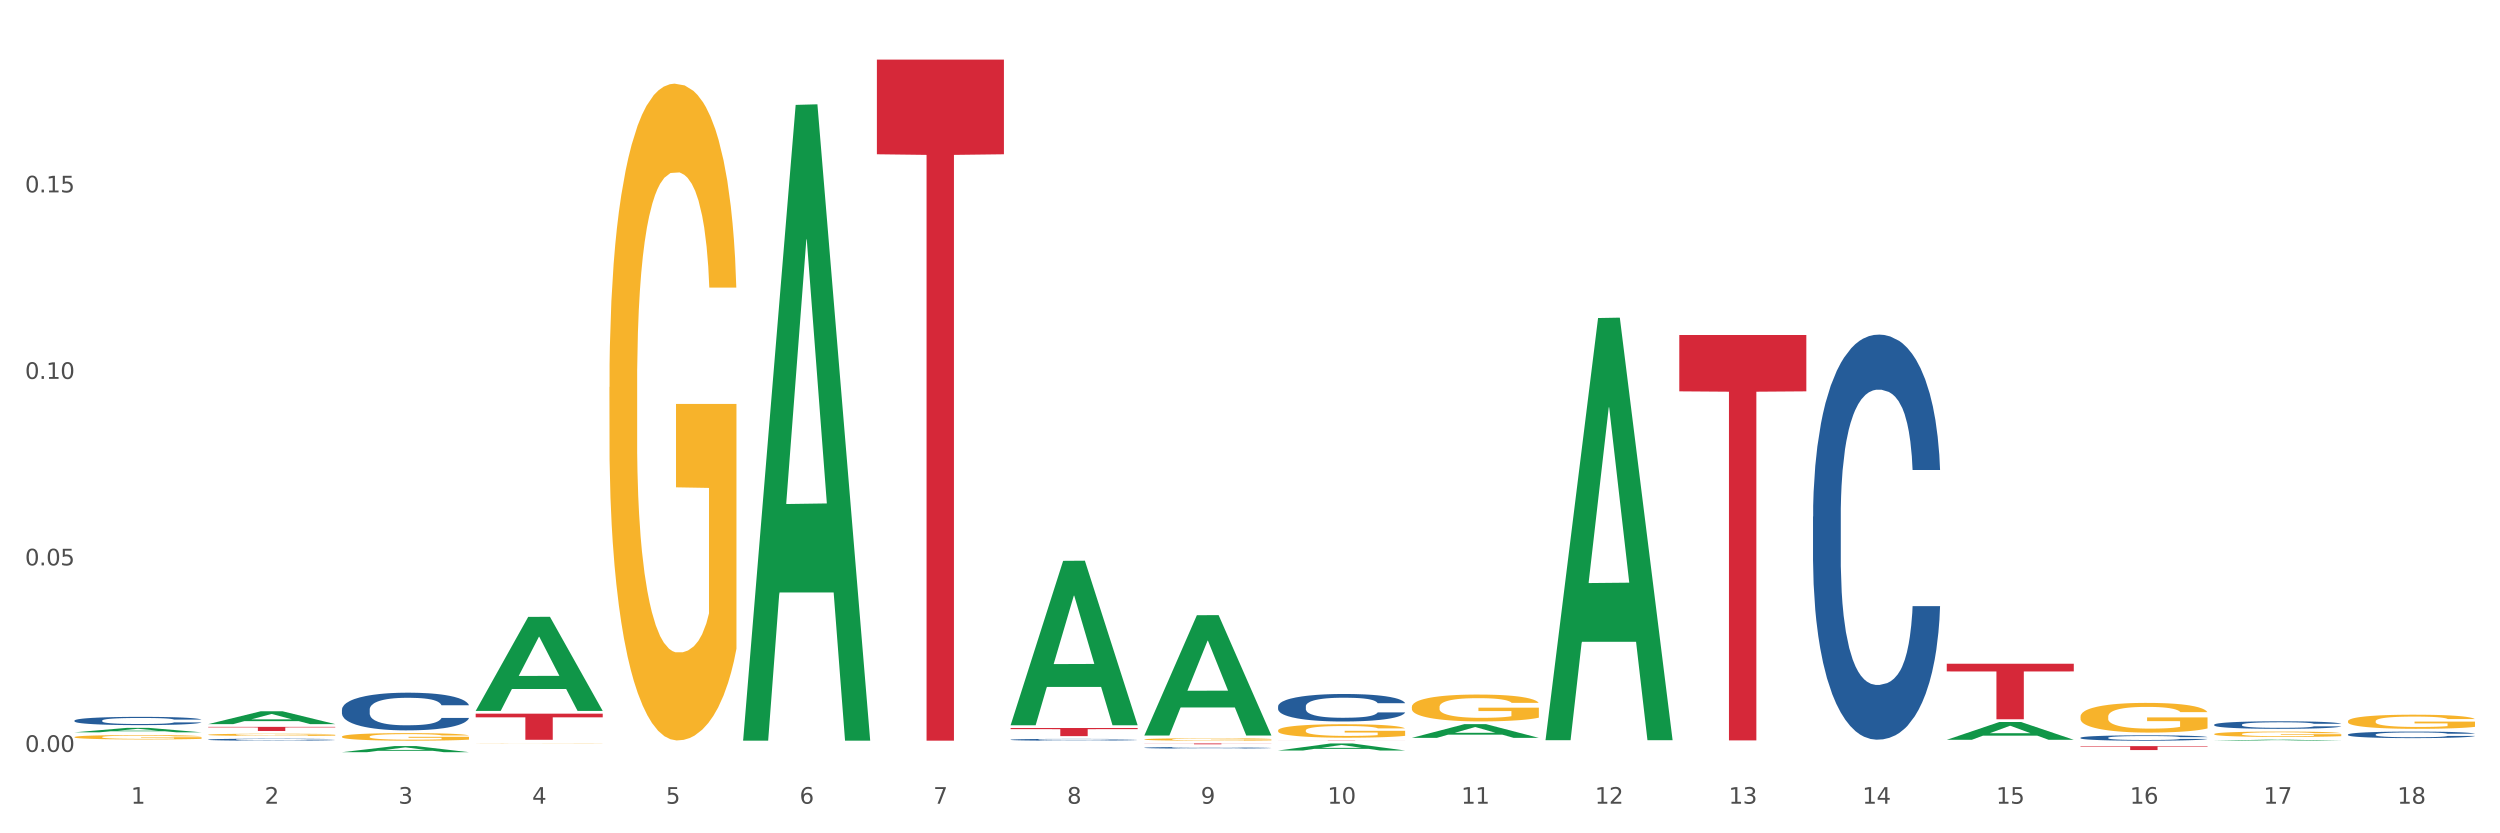 <?xml version="1.0" encoding="utf-8" standalone="no"?>
<!DOCTYPE svg PUBLIC "-//W3C//DTD SVG 1.1//EN"
  "http://www.w3.org/Graphics/SVG/1.1/DTD/svg11.dtd">
<svg xmlns:xlink="http://www.w3.org/1999/xlink" width="1080pt" height="360pt" viewBox="0 0 1080 360" xmlns="http://www.w3.org/2000/svg" version="1.1">
 <rect x="0" y="0" width="1080" height="360" fill="#333333" stroke="none"/>
 <defs>
  <style type="text/css">*{stroke-linejoin: round; stroke-linecap: butt}</style>
 </defs>
 <g id="figure_1">
  <g id="patch_1">
   <path d="M 0 360 
L 1080 360 
L 1080 0 
L 0 0 
z
" style="fill: #ffffff; stroke: #ffffff; stroke-linejoin: miter"/>
  </g>
  <g id="axes_1">
   <g id="matplotlib.axis_1">
    <g id="xtick_1">
     <g id="text_1">
      <!-- 1 -->
      <g style="fill: #4d4d4d" transform="translate(56.563 347.204) scale(0.096 -0.096)">
       <defs>
        <path id="DejaVuSans-31" d="M 794 531 
L 1825 531 
L 1825 4091 
L 703 3866 
L 703 4441 
L 1819 4666 
L 2450 4666 
L 2450 531 
L 3481 531 
L 3481 0 
L 794 0 
L 794 531 
z
" transform="scale(0.016)"/>
       </defs>
       <use xlink:href="#DejaVuSans-31"/>
      </g>
     </g>
    </g>
    <g id="xtick_2">
     <g id="text_2">
      <!-- 2 -->
      <g style="fill: #4d4d4d" transform="translate(114.336 347.204) scale(0.096 -0.096)">
       <defs>
        <path id="DejaVuSans-32" d="M 1228 531 
L 3431 531 
L 3431 0 
L 469 0 
L 469 531 
Q 828 903 1448 1529 
Q 2069 2156 2228 2338 
Q 2531 2678 2651 2914 
Q 2772 3150 2772 3378 
Q 2772 3750 2511 3984 
Q 2250 4219 1831 4219 
Q 1534 4219 1204 4116 
Q 875 4013 500 3803 
L 500 4441 
Q 881 4594 1212 4672 
Q 1544 4750 1819 4750 
Q 2544 4750 2975 4387 
Q 3406 4025 3406 3419 
Q 3406 3131 3298 2873 
Q 3191 2616 2906 2266 
Q 2828 2175 2409 1742 
Q 1991 1309 1228 531 
z
" transform="scale(0.016)"/>
       </defs>
       <use xlink:href="#DejaVuSans-32"/>
      </g>
     </g>
    </g>
    <g id="xtick_3">
     <g id="text_3">
      <!-- 3 -->
      <g style="fill: #4d4d4d" transform="translate(172.109 347.204) scale(0.096 -0.096)">
       <defs>
        <path id="DejaVuSans-33" d="M 2597 2516 
Q 3050 2419 3304 2112 
Q 3559 1806 3559 1356 
Q 3559 666 3084 287 
Q 2609 -91 1734 -91 
Q 1441 -91 1130 -33 
Q 819 25 488 141 
L 488 750 
Q 750 597 1062 519 
Q 1375 441 1716 441 
Q 2309 441 2620 675 
Q 2931 909 2931 1356 
Q 2931 1769 2642 2001 
Q 2353 2234 1838 2234 
L 1294 2234 
L 1294 2753 
L 1863 2753 
Q 2328 2753 2575 2939 
Q 2822 3125 2822 3475 
Q 2822 3834 2567 4026 
Q 2313 4219 1838 4219 
Q 1578 4219 1281 4162 
Q 984 4106 628 3988 
L 628 4550 
Q 988 4650 1302 4700 
Q 1616 4750 1894 4750 
Q 2613 4750 3031 4423 
Q 3450 4097 3450 3541 
Q 3450 3153 3228 2886 
Q 3006 2619 2597 2516 
z
" transform="scale(0.016)"/>
       </defs>
       <use xlink:href="#DejaVuSans-33"/>
      </g>
     </g>
    </g>
    <g id="xtick_4">
     <g id="text_4">
      <!-- 4 -->
      <g style="fill: #4d4d4d" transform="translate(229.882 347.204) scale(0.096 -0.096)">
       <defs>
        <path id="DejaVuSans-34" d="M 2419 4116 
L 825 1625 
L 2419 1625 
L 2419 4116 
z
M 2253 4666 
L 3047 4666 
L 3047 1625 
L 3713 1625 
L 3713 1100 
L 3047 1100 
L 3047 0 
L 2419 0 
L 2419 1100 
L 313 1100 
L 313 1709 
L 2253 4666 
z
" transform="scale(0.016)"/>
       </defs>
       <use xlink:href="#DejaVuSans-34"/>
      </g>
     </g>
    </g>
    <g id="xtick_5">
     <g id="text_5">
      <!-- 5 -->
      <g style="fill: #4d4d4d" transform="translate(287.655 347.204) scale(0.096 -0.096)">
       <defs>
        <path id="DejaVuSans-35" d="M 691 4666 
L 3169 4666 
L 3169 4134 
L 1269 4134 
L 1269 2991 
Q 1406 3038 1543 3061 
Q 1681 3084 1819 3084 
Q 2600 3084 3056 2656 
Q 3513 2228 3513 1497 
Q 3513 744 3044 326 
Q 2575 -91 1722 -91 
Q 1428 -91 1123 -41 
Q 819 9 494 109 
L 494 744 
Q 775 591 1075 516 
Q 1375 441 1709 441 
Q 2250 441 2565 725 
Q 2881 1009 2881 1497 
Q 2881 1984 2565 2268 
Q 2250 2553 1709 2553 
Q 1456 2553 1204 2497 
Q 953 2441 691 2322 
L 691 4666 
z
" transform="scale(0.016)"/>
       </defs>
       <use xlink:href="#DejaVuSans-35"/>
      </g>
     </g>
    </g>
    <g id="xtick_6">
     <g id="text_6">
      <!-- 6 -->
      <g style="fill: #4d4d4d" transform="translate(345.428 347.204) scale(0.096 -0.096)">
       <defs>
        <path id="DejaVuSans-36" d="M 2113 2584 
Q 1688 2584 1439 2293 
Q 1191 2003 1191 1497 
Q 1191 994 1439 701 
Q 1688 409 2113 409 
Q 2538 409 2786 701 
Q 3034 994 3034 1497 
Q 3034 2003 2786 2293 
Q 2538 2584 2113 2584 
z
M 3366 4563 
L 3366 3988 
Q 3128 4100 2886 4159 
Q 2644 4219 2406 4219 
Q 1781 4219 1451 3797 
Q 1122 3375 1075 2522 
Q 1259 2794 1537 2939 
Q 1816 3084 2150 3084 
Q 2853 3084 3261 2657 
Q 3669 2231 3669 1497 
Q 3669 778 3244 343 
Q 2819 -91 2113 -91 
Q 1303 -91 875 529 
Q 447 1150 447 2328 
Q 447 3434 972 4092 
Q 1497 4750 2381 4750 
Q 2619 4750 2861 4703 
Q 3103 4656 3366 4563 
z
" transform="scale(0.016)"/>
       </defs>
       <use xlink:href="#DejaVuSans-36"/>
      </g>
     </g>
    </g>
    <g id="xtick_7">
     <g id="text_7">
      <!-- 7 -->
      <g style="fill: #4d4d4d" transform="translate(403.201 347.204) scale(0.096 -0.096)">
       <defs>
        <path id="DejaVuSans-37" d="M 525 4666 
L 3525 4666 
L 3525 4397 
L 1831 0 
L 1172 0 
L 2766 4134 
L 525 4134 
L 525 4666 
z
" transform="scale(0.016)"/>
       </defs>
       <use xlink:href="#DejaVuSans-37"/>
      </g>
     </g>
    </g>
    <g id="xtick_8">
     <g id="text_8">
      <!-- 8 -->
      <g style="fill: #4d4d4d" transform="translate(460.974 347.204) scale(0.096 -0.096)">
       <defs>
        <path id="DejaVuSans-38" d="M 2034 2216 
Q 1584 2216 1326 1975 
Q 1069 1734 1069 1313 
Q 1069 891 1326 650 
Q 1584 409 2034 409 
Q 2484 409 2743 651 
Q 3003 894 3003 1313 
Q 3003 1734 2745 1975 
Q 2488 2216 2034 2216 
z
M 1403 2484 
Q 997 2584 770 2862 
Q 544 3141 544 3541 
Q 544 4100 942 4425 
Q 1341 4750 2034 4750 
Q 2731 4750 3128 4425 
Q 3525 4100 3525 3541 
Q 3525 3141 3298 2862 
Q 3072 2584 2669 2484 
Q 3125 2378 3379 2068 
Q 3634 1759 3634 1313 
Q 3634 634 3220 271 
Q 2806 -91 2034 -91 
Q 1263 -91 848 271 
Q 434 634 434 1313 
Q 434 1759 690 2068 
Q 947 2378 1403 2484 
z
M 1172 3481 
Q 1172 3119 1398 2916 
Q 1625 2713 2034 2713 
Q 2441 2713 2670 2916 
Q 2900 3119 2900 3481 
Q 2900 3844 2670 4047 
Q 2441 4250 2034 4250 
Q 1625 4250 1398 4047 
Q 1172 3844 1172 3481 
z
" transform="scale(0.016)"/>
       </defs>
       <use xlink:href="#DejaVuSans-38"/>
      </g>
     </g>
    </g>
    <g id="xtick_9">
     <g id="text_9">
      <!-- 9 -->
      <g style="fill: #4d4d4d" transform="translate(518.747 347.204) scale(0.096 -0.096)">
       <defs>
        <path id="DejaVuSans-39" d="M 703 97 
L 703 672 
Q 941 559 1184 500 
Q 1428 441 1663 441 
Q 2288 441 2617 861 
Q 2947 1281 2994 2138 
Q 2813 1869 2534 1725 
Q 2256 1581 1919 1581 
Q 1219 1581 811 2004 
Q 403 2428 403 3163 
Q 403 3881 828 4315 
Q 1253 4750 1959 4750 
Q 2769 4750 3195 4129 
Q 3622 3509 3622 2328 
Q 3622 1225 3098 567 
Q 2575 -91 1691 -91 
Q 1453 -91 1209 -44 
Q 966 3 703 97 
z
M 1959 2075 
Q 2384 2075 2632 2365 
Q 2881 2656 2881 3163 
Q 2881 3666 2632 3958 
Q 2384 4250 1959 4250 
Q 1534 4250 1286 3958 
Q 1038 3666 1038 3163 
Q 1038 2656 1286 2365 
Q 1534 2075 1959 2075 
z
" transform="scale(0.016)"/>
       </defs>
       <use xlink:href="#DejaVuSans-39"/>
      </g>
     </g>
    </g>
    <g id="xtick_10">
     <g id="text_10">
      <!-- 10 -->
      <g style="fill: #4d4d4d" transform="translate(573.466 347.204) scale(0.096 -0.096)">
       <defs>
        <path id="DejaVuSans-30" d="M 2034 4250 
Q 1547 4250 1301 3770 
Q 1056 3291 1056 2328 
Q 1056 1369 1301 889 
Q 1547 409 2034 409 
Q 2525 409 2770 889 
Q 3016 1369 3016 2328 
Q 3016 3291 2770 3770 
Q 2525 4250 2034 4250 
z
M 2034 4750 
Q 2819 4750 3233 4129 
Q 3647 3509 3647 2328 
Q 3647 1150 3233 529 
Q 2819 -91 2034 -91 
Q 1250 -91 836 529 
Q 422 1150 422 2328 
Q 422 3509 836 4129 
Q 1250 4750 2034 4750 
z
" transform="scale(0.016)"/>
       </defs>
       <use xlink:href="#DejaVuSans-31"/>
       <use xlink:href="#DejaVuSans-30" transform="translate(63.623 0)"/>
      </g>
     </g>
    </g>
    <g id="xtick_11">
     <g id="text_11">
      <!-- 11 -->
      <g style="fill: #4d4d4d" transform="translate(631.239 347.204) scale(0.096 -0.096)">
       <use xlink:href="#DejaVuSans-31"/>
       <use xlink:href="#DejaVuSans-31" transform="translate(63.623 0)"/>
      </g>
     </g>
    </g>
    <g id="xtick_12">
     <g id="text_12">
      <!-- 12 -->
      <g style="fill: #4d4d4d" transform="translate(689.012 347.204) scale(0.096 -0.096)">
       <use xlink:href="#DejaVuSans-31"/>
       <use xlink:href="#DejaVuSans-32" transform="translate(63.623 0)"/>
      </g>
     </g>
    </g>
    <g id="xtick_13">
     <g id="text_13">
      <!-- 13 -->
      <g style="fill: #4d4d4d" transform="translate(746.785 347.204) scale(0.096 -0.096)">
       <use xlink:href="#DejaVuSans-31"/>
       <use xlink:href="#DejaVuSans-33" transform="translate(63.623 0)"/>
      </g>
     </g>
    </g>
    <g id="xtick_14">
     <g id="text_14">
      <!-- 14 -->
      <g style="fill: #4d4d4d" transform="translate(804.558 347.204) scale(0.096 -0.096)">
       <use xlink:href="#DejaVuSans-31"/>
       <use xlink:href="#DejaVuSans-34" transform="translate(63.623 0)"/>
      </g>
     </g>
    </g>
    <g id="xtick_15">
     <g id="text_15">
      <!-- 15 -->
      <g style="fill: #4d4d4d" transform="translate(862.331 347.204) scale(0.096 -0.096)">
       <use xlink:href="#DejaVuSans-31"/>
       <use xlink:href="#DejaVuSans-35" transform="translate(63.623 0)"/>
      </g>
     </g>
    </g>
    <g id="xtick_16">
     <g id="text_16">
      <!-- 16 -->
      <g style="fill: #4d4d4d" transform="translate(920.104 347.204) scale(0.096 -0.096)">
       <use xlink:href="#DejaVuSans-31"/>
       <use xlink:href="#DejaVuSans-36" transform="translate(63.623 0)"/>
      </g>
     </g>
    </g>
    <g id="xtick_17">
     <g id="text_17">
      <!-- 17 -->
      <g style="fill: #4d4d4d" transform="translate(977.877 347.204) scale(0.096 -0.096)">
       <use xlink:href="#DejaVuSans-31"/>
       <use xlink:href="#DejaVuSans-37" transform="translate(63.623 0)"/>
      </g>
     </g>
    </g>
    <g id="xtick_18">
     <g id="text_18">
      <!-- 18 -->
      <g style="fill: #4d4d4d" transform="translate(1035.65 347.204) scale(0.096 -0.096)">
       <use xlink:href="#DejaVuSans-31"/>
       <use xlink:href="#DejaVuSans-38" transform="translate(63.623 0)"/>
      </g>
     </g>
    </g>
    <g id="xtick_19"/>
    <g id="xtick_20"/>
    <g id="xtick_21"/>
    <g id="xtick_22"/>
    <g id="xtick_23"/>
    <g id="xtick_24"/>
    <g id="xtick_25"/>
    <g id="xtick_26"/>
    <g id="xtick_27"/>
    <g id="xtick_28"/>
    <g id="xtick_29"/>
    <g id="xtick_30"/>
    <g id="xtick_31"/>
    <g id="xtick_32"/>
    <g id="xtick_33"/>
    <g id="xtick_34"/>
    <g id="xtick_35"/>
   </g>
   <g id="matplotlib.axis_2">
    <g id="ytick_1">
     <g id="text_19">
      <!-- 0.00 -->
      <g style="fill: #4d4d4d" transform="translate(10.8 324.815) scale(0.096 -0.096)">
       <defs>
        <path id="DejaVuSans-2e" d="M 684 794 
L 1344 794 
L 1344 0 
L 684 0 
L 684 794 
z
" transform="scale(0.016)"/>
       </defs>
       <use xlink:href="#DejaVuSans-30"/>
       <use xlink:href="#DejaVuSans-2e" transform="translate(63.623 0)"/>
       <use xlink:href="#DejaVuSans-30" transform="translate(95.41 0)"/>
       <use xlink:href="#DejaVuSans-30" transform="translate(159.033 0)"/>
      </g>
     </g>
    </g>
    <g id="ytick_2">
     <g id="text_20">
      <!-- 0.05 -->
      <g style="fill: #4d4d4d" transform="translate(10.8 244.25) scale(0.096 -0.096)">
       <use xlink:href="#DejaVuSans-30"/>
       <use xlink:href="#DejaVuSans-2e" transform="translate(63.623 0)"/>
       <use xlink:href="#DejaVuSans-30" transform="translate(95.41 0)"/>
       <use xlink:href="#DejaVuSans-35" transform="translate(159.033 0)"/>
      </g>
     </g>
    </g>
    <g id="ytick_3">
     <g id="text_21">
      <!-- 0.10 -->
      <g style="fill: #4d4d4d" transform="translate(10.8 163.684) scale(0.096 -0.096)">
       <use xlink:href="#DejaVuSans-30"/>
       <use xlink:href="#DejaVuSans-2e" transform="translate(63.623 0)"/>
       <use xlink:href="#DejaVuSans-31" transform="translate(95.41 0)"/>
       <use xlink:href="#DejaVuSans-30" transform="translate(159.033 0)"/>
      </g>
     </g>
    </g>
    <g id="ytick_4">
     <g id="text_22">
      <!-- 0.15 -->
      <g style="fill: #4d4d4d" transform="translate(10.8 83.119) scale(0.096 -0.096)">
       <use xlink:href="#DejaVuSans-30"/>
       <use xlink:href="#DejaVuSans-2e" transform="translate(63.623 0)"/>
       <use xlink:href="#DejaVuSans-31" transform="translate(95.41 0)"/>
       <use xlink:href="#DejaVuSans-35" transform="translate(159.033 0)"/>
      </g>
     </g>
    </g>
    <g id="ytick_5"/>
    <g id="ytick_6"/>
    <g id="ytick_7"/>
    <g id="ytick_8"/>
   </g>
   <g id="PolyCollection_1">
    <path d="M 32.175 316.36 
L 32.232 316.358 
L 54.864 314.437 
L 64.257 314.435 
L 87.059 316.363 
L 76.196 316.363 
L 71.273 315.914 
L 47.905 315.914 
L 47.735 315.921 
L 42.982 316.363 
L 32.175 316.363 
L 32.175 316.36 
L 50.847 315.646 
L 68.331 315.644 
L 59.674 314.846 
L 59.561 314.842 
L 59.447 314.848 
L 50.79 315.644 
L 50.847 315.646 
L 32.175 316.36 
z
" clip-path="url(#p8e01c583f7)" style="fill: #109648"/>
    <path d="M 89.948 312.811 
L 90.005 312.806 
L 112.637 307.267 
L 122.03 307.262 
L 144.832 312.822 
L 133.969 312.822 
L 129.046 311.527 
L 105.678 311.527 
L 105.508 311.548 
L 100.755 312.822 
L 89.948 312.822 
L 89.948 312.811 
L 108.62 310.754 
L 126.104 310.749 
L 117.447 308.447 
L 117.334 308.436 
L 117.22 308.452 
L 108.563 310.749 
L 108.62 310.754 
L 89.948 312.811 
z
" clip-path="url(#p8e01c583f7)" style="fill: #109648"/>
    <path d="M 147.721 324.945 
L 147.778 324.942 
L 170.41 322.306 
L 179.803 322.304 
L 202.605 324.95 
L 191.742 324.95 
L 186.819 324.333 
L 163.451 324.333 
L 163.281 324.343 
L 158.528 324.95 
L 147.721 324.95 
L 147.721 324.945 
L 166.393 323.966 
L 183.877 323.963 
L 175.22 322.868 
L 175.107 322.863 
L 174.993 322.87 
L 166.336 323.963 
L 166.393 323.966 
L 147.721 324.945 
z
" clip-path="url(#p8e01c583f7)" style="fill: #109648"/>
    <path d="M 205.494 307.055 
L 205.551 307.017 
L 228.183 266.492 
L 237.576 266.454 
L 260.378 307.131 
L 249.515 307.131 
L 244.592 297.659 
L 221.224 297.659 
L 221.054 297.812 
L 216.301 307.131 
L 205.494 307.131 
L 205.494 307.055 
L 224.166 292.006 
L 241.65 291.968 
L 232.993 275.124 
L 232.88 275.048 
L 232.766 275.162 
L 224.109 291.968 
L 224.166 292.006 
L 205.494 307.055 
z
" clip-path="url(#p8e01c583f7)" style="fill: #109648"/>
    <path d="M 321.04 319.441 
L 321.096 319.183 
L 343.729 45.312 
L 353.122 45.054 
L 375.924 319.958 
L 365.061 319.958 
L 360.138 255.942 
L 336.77 255.942 
L 336.6 256.975 
L 331.847 319.958 
L 321.04 319.958 
L 321.04 319.441 
L 339.712 217.74 
L 357.196 217.482 
L 348.539 103.648 
L 348.425 103.132 
L 348.312 103.907 
L 339.655 217.482 
L 339.712 217.74 
L 321.04 319.441 
z
" clip-path="url(#p8e01c583f7)" style="fill: #109648"/>
    <path d="M 609.905 318.755 
L 609.961 318.75 
L 632.594 312.838 
L 641.987 312.832 
L 664.789 318.766 
L 653.925 318.766 
L 649.003 317.384 
L 625.635 317.384 
L 625.465 317.407 
L 620.712 318.766 
L 609.905 318.766 
L 609.905 318.755 
L 628.577 316.56 
L 646.061 316.554 
L 637.404 314.097 
L 637.29 314.086 
L 637.177 314.103 
L 628.52 316.554 
L 628.577 316.56 
L 609.905 318.755 
z
" clip-path="url(#p8e01c583f7)" style="fill: #109648"/>
    <path d="M 436.586 313.194 
L 436.642 313.127 
L 459.275 242.285 
L 468.668 242.218 
L 491.47 313.327 
L 480.606 313.327 
L 475.684 296.769 
L 452.316 296.769 
L 452.146 297.036 
L 447.393 313.327 
L 436.586 313.327 
L 436.586 313.194 
L 455.258 286.887 
L 472.742 286.82 
L 464.085 257.375 
L 463.971 257.241 
L 463.858 257.441 
L 455.201 286.82 
L 455.258 286.887 
L 436.586 313.194 
z
" clip-path="url(#p8e01c583f7)" style="fill: #109648"/>
    <path d="M 494.359 317.651 
L 494.415 317.602 
L 517.048 265.774 
L 526.441 265.726 
L 549.243 317.749 
L 538.379 317.749 
L 533.457 305.634 
L 510.089 305.634 
L 509.919 305.83 
L 505.166 317.749 
L 494.359 317.749 
L 494.359 317.651 
L 513.031 298.405 
L 530.515 298.356 
L 521.858 276.814 
L 521.744 276.716 
L 521.631 276.863 
L 512.974 298.356 
L 513.031 298.405 
L 494.359 317.651 
z
" clip-path="url(#p8e01c583f7)" style="fill: #109648"/>
    <path d="M 667.678 319.414 
L 667.734 319.242 
L 690.367 137.389 
L 699.76 137.217 
L 722.562 319.757 
L 711.698 319.757 
L 706.776 277.25 
L 683.408 277.25 
L 683.238 277.935 
L 678.485 319.757 
L 667.678 319.757 
L 667.678 319.414 
L 686.35 251.883 
L 703.834 251.711 
L 695.177 176.125 
L 695.063 175.782 
L 694.95 176.296 
L 686.293 251.711 
L 686.35 251.883 
L 667.678 319.414 
z
" clip-path="url(#p8e01c583f7)" style="fill: #109648"/>
    <path d="M 840.997 319.587 
L 841.053 319.58 
L 863.686 311.911 
L 873.079 311.904 
L 895.881 319.601 
L 885.017 319.601 
L 880.095 317.809 
L 856.726 317.809 
L 856.557 317.838 
L 851.804 319.601 
L 840.997 319.601 
L 840.997 319.587 
L 859.669 316.739 
L 877.152 316.732 
L 868.495 313.545 
L 868.382 313.53 
L 868.269 313.552 
L 859.612 316.732 
L 859.669 316.739 
L 840.997 319.587 
z
" clip-path="url(#p8e01c583f7)" style="fill: #109648"/>
    <path d="M 552.132 324.216 
L 552.188 324.213 
L 574.821 321.17 
L 584.214 321.168 
L 607.016 324.222 
L 596.152 324.222 
L 591.23 323.51 
L 567.862 323.51 
L 567.692 323.522 
L 562.939 324.222 
L 552.132 324.222 
L 552.132 324.216 
L 570.804 323.086 
L 588.288 323.083 
L 579.631 321.819 
L 579.517 321.813 
L 579.404 321.821 
L 570.747 323.083 
L 570.804 323.086 
L 552.132 324.216 
z
" clip-path="url(#p8e01c583f7)" style="fill: #109648"/>
    <path d="M 956.543 319.985 
L 956.599 319.985 
L 979.232 319.531 
L 988.625 319.531 
L 1011.427 319.986 
L 1000.563 319.986 
L 995.641 319.88 
L 972.272 319.88 
L 972.103 319.882 
L 967.35 319.986 
L 956.543 319.986 
L 956.543 319.985 
L 975.215 319.817 
L 992.698 319.816 
L 984.041 319.628 
L 983.928 319.627 
L 983.815 319.628 
L 975.158 319.816 
L 975.215 319.817 
L 956.543 319.985 
z
" clip-path="url(#p8e01c583f7)" style="fill: #109648"/>
    <path d="M 89.948 314.003 
L 144.832 314.003 
L 144.832 314.25 
L 123.243 314.252 
L 123.243 315.782 
L 111.407 315.782 
L 111.407 314.252 
L 89.948 314.25 
L 89.948 314.005 
L 89.948 314.003 
z
" clip-path="url(#p8e01c583f7)" style="fill: #d62839"/>
    <path d="M 205.494 308.313 
L 260.378 308.313 
L 260.378 309.879 
L 238.789 309.889 
L 238.789 319.581 
L 226.953 319.581 
L 226.953 309.889 
L 205.494 309.879 
L 205.494 308.323 
L 205.494 308.313 
z
" clip-path="url(#p8e01c583f7)" style="fill: #d62839"/>
    <path d="M 436.586 314.509 
L 491.47 314.509 
L 491.47 314.997 
L 469.881 315 
L 469.881 318.017 
L 458.045 318.017 
L 458.045 315 
L 436.586 314.997 
L 436.586 314.512 
L 436.586 314.509 
z
" clip-path="url(#p8e01c583f7)" style="fill: #d62839"/>
    <path d="M 378.813 25.759 
L 433.697 25.759 
L 433.697 66.643 
L 412.108 66.919 
L 412.108 319.956 
L 400.272 319.956 
L 400.272 66.919 
L 378.813 66.643 
L 378.813 26.036 
L 378.813 25.759 
z
" clip-path="url(#p8e01c583f7)" style="fill: #d62839"/>
    <path d="M 494.359 319.418 
L 494.424 319.417 
L 494.424 319.382 
L 494.553 319.353 
L 495.201 319.28 
L 496.173 319.221 
L 496.886 319.189 
L 497.599 319.163 
L 498.441 319.137 
L 499.478 319.11 
L 501.357 319.07 
L 502.523 319.05 
L 503.949 319.029 
L 506.541 318.998 
L 508.42 318.98 
L 510.364 318.966 
L 513.539 318.949 
L 515.613 318.941 
L 517.816 318.935 
L 520.473 318.931 
L 522.481 318.93 
L 526.888 318.933 
L 530.646 318.942 
L 532.46 318.949 
L 534.793 318.96 
L 536.024 318.968 
L 538.033 318.983 
L 540.107 319.004 
L 541.532 319.021 
L 543.671 319.054 
L 545.29 319.087 
L 546.781 319.127 
L 547.558 319.155 
L 548.142 319.181 
L 548.66 319.211 
L 549.178 319.258 
L 537.515 319.258 
L 537.061 319.224 
L 536.348 319.193 
L 535.311 319.162 
L 534.404 319.142 
L 532.849 319.118 
L 531.424 319.103 
L 529.933 319.091 
L 528.119 319.082 
L 526.693 319.077 
L 524.685 319.073 
L 520.732 319.074 
L 518.075 319.082 
L 516.261 319.091 
L 515.094 319.1 
L 514.058 319.11 
L 512.891 319.123 
L 511.53 319.143 
L 510.558 319.162 
L 509.586 319.185 
L 508.809 319.208 
L 508.096 319.235 
L 507.513 319.264 
L 507.059 319.294 
L 506.671 319.33 
L 506.347 319.391 
L 506.347 319.523 
L 506.476 319.553 
L 506.8 319.593 
L 507.189 319.622 
L 507.837 319.658 
L 508.42 319.682 
L 509.522 319.717 
L 510.753 319.746 
L 511.725 319.764 
L 512.697 319.78 
L 514.382 319.801 
L 516.261 319.818 
L 517.881 319.829 
L 520.084 319.838 
L 521.574 319.842 
L 522.87 319.844 
L 526.045 319.844 
L 528.313 319.841 
L 530.84 319.835 
L 532.784 319.826 
L 534.404 319.815 
L 536.219 319.798 
L 537.385 319.782 
L 537.385 319.58 
L 523.129 319.579 
L 523.129 319.445 
L 549.243 319.445 
L 549.243 319.838 
L 548.142 319.859 
L 546.91 319.877 
L 545.614 319.893 
L 543.671 319.914 
L 541.338 319.933 
L 539.264 319.946 
L 537.061 319.958 
L 534.469 319.969 
L 531.1 319.978 
L 529.026 319.982 
L 526.434 319.985 
L 523.389 319.986 
L 520.732 319.984 
L 518.14 319.979 
L 515.418 319.971 
L 512.762 319.958 
L 510.753 319.945 
L 508.744 319.93 
L 506.606 319.91 
L 504.921 319.89 
L 503.625 319.873 
L 502.199 319.851 
L 500.644 319.822 
L 499.478 319.796 
L 498.441 319.769 
L 497.34 319.734 
L 496.562 319.704 
L 495.784 319.667 
L 495.331 319.639 
L 494.812 319.596 
L 494.424 319.535 
L 494.359 319.418 
z
" clip-path="url(#p8e01c583f7)" style="fill: #f7b32b"/>
    <path d="M 898.77 322.336 
L 953.654 322.336 
L 953.654 322.569 
L 932.064 322.571 
L 932.064 324.015 
L 920.229 324.015 
L 920.229 322.571 
L 898.77 322.569 
L 898.77 322.337 
L 898.77 322.336 
z
" clip-path="url(#p8e01c583f7)" style="fill: #d62839"/>
    <path d="M 840.997 286.722 
L 895.881 286.722 
L 895.881 290.057 
L 874.291 290.08 
L 874.291 310.722 
L 862.456 310.722 
L 862.456 290.08 
L 840.997 290.057 
L 840.997 286.744 
L 840.997 286.722 
z
" clip-path="url(#p8e01c583f7)" style="fill: #d62839"/>
    <path d="M 725.451 144.722 
L 780.335 144.722 
L 780.335 169.059 
L 758.746 169.223 
L 758.746 319.849 
L 746.91 319.849 
L 746.91 169.223 
L 725.451 169.059 
L 725.451 144.887 
L 725.451 144.722 
z
" clip-path="url(#p8e01c583f7)" style="fill: #d62839"/>
    <path d="M 263.267 167.25 
L 263.332 166.991 
L 263.332 157.662 
L 263.461 149.629 
L 264.109 130.194 
L 265.081 114.128 
L 265.794 105.577 
L 266.507 98.58 
L 267.349 91.583 
L 268.386 84.328 
L 270.265 73.703 
L 271.432 68.262 
L 272.857 62.561 
L 275.449 54.269 
L 277.328 49.604 
L 279.272 45.717 
L 282.447 41.053 
L 284.521 38.98 
L 286.724 37.425 
L 289.381 36.388 
L 291.389 36.129 
L 295.796 36.907 
L 299.554 39.239 
L 301.368 41.053 
L 303.701 44.162 
L 304.932 46.235 
L 306.941 50.382 
L 309.015 55.823 
L 310.44 60.488 
L 312.579 69.298 
L 314.199 78.109 
L 315.689 88.992 
L 316.466 96.507 
L 317.05 103.504 
L 317.568 111.537 
L 318.086 124.234 
L 306.423 124.234 
L 305.969 115.164 
L 305.256 106.613 
L 304.22 98.321 
L 303.312 93.138 
L 301.757 86.66 
L 300.332 82.514 
L 298.841 79.404 
L 297.027 76.813 
L 295.601 75.517 
L 293.593 74.481 
L 289.64 74.74 
L 286.983 76.813 
L 285.169 79.404 
L 284.002 81.736 
L 282.966 84.328 
L 281.799 87.956 
L 280.439 93.397 
L 279.467 98.321 
L 278.495 104.54 
L 277.717 110.759 
L 277.004 118.015 
L 276.421 125.789 
L 275.967 133.822 
L 275.579 143.669 
L 275.255 159.994 
L 275.255 195.495 
L 275.384 203.528 
L 275.708 214.153 
L 276.097 222.186 
L 276.745 231.774 
L 277.328 238.252 
L 278.43 247.581 
L 279.661 255.355 
L 280.633 260.278 
L 281.605 264.424 
L 283.29 270.125 
L 285.169 274.79 
L 286.789 277.64 
L 288.992 280.231 
L 290.482 281.268 
L 291.778 281.786 
L 294.953 281.786 
L 297.221 281.009 
L 299.748 279.195 
L 301.692 276.863 
L 303.312 274.012 
L 305.127 269.348 
L 306.293 264.943 
L 306.293 210.784 
L 292.037 210.525 
L 292.037 174.506 
L 318.151 174.506 
L 318.151 280.231 
L 317.05 285.673 
L 315.819 290.597 
L 314.523 295.002 
L 312.579 300.444 
L 310.246 305.626 
L 308.172 309.254 
L 305.969 312.364 
L 303.377 315.214 
L 300.008 317.805 
L 297.934 318.842 
L 295.342 319.619 
L 292.297 319.878 
L 289.64 319.36 
L 287.048 318.065 
L 284.326 315.732 
L 281.67 312.364 
L 279.661 308.995 
L 277.652 304.849 
L 275.514 299.407 
L 273.829 294.224 
L 272.533 289.56 
L 271.108 283.6 
L 269.552 275.826 
L 268.386 268.83 
L 267.349 261.574 
L 266.248 252.245 
L 265.47 244.212 
L 264.692 234.106 
L 264.239 226.591 
L 263.721 214.93 
L 263.332 198.605 
L 263.267 167.25 
z
" clip-path="url(#p8e01c583f7)" style="fill: #f7b32b"/>
    <path d="M 552.132 315.556 
L 552.197 315.551 
L 552.197 315.359 
L 552.326 315.194 
L 552.974 314.795 
L 553.946 314.465 
L 554.659 314.289 
L 555.372 314.146 
L 556.214 314.002 
L 557.251 313.853 
L 559.13 313.635 
L 560.296 313.523 
L 561.722 313.406 
L 564.314 313.236 
L 566.193 313.14 
L 568.137 313.06 
L 571.312 312.964 
L 573.386 312.922 
L 575.589 312.89 
L 578.246 312.868 
L 580.254 312.863 
L 584.661 312.879 
L 588.419 312.927 
L 590.233 312.964 
L 592.566 313.028 
L 593.797 313.071 
L 595.806 313.156 
L 597.88 313.268 
L 599.305 313.363 
L 601.443 313.544 
L 603.063 313.725 
L 604.554 313.949 
L 605.331 314.103 
L 605.915 314.247 
L 606.433 314.412 
L 606.951 314.673 
L 595.288 314.673 
L 594.834 314.486 
L 594.121 314.311 
L 593.084 314.14 
L 592.177 314.034 
L 590.622 313.901 
L 589.197 313.816 
L 587.706 313.752 
L 585.892 313.699 
L 584.466 313.672 
L 582.458 313.651 
L 578.505 313.656 
L 575.848 313.699 
L 574.034 313.752 
L 572.867 313.8 
L 571.831 313.853 
L 570.664 313.928 
L 569.303 314.039 
L 568.331 314.14 
L 567.359 314.268 
L 566.582 314.396 
L 565.869 314.545 
L 565.286 314.705 
L 564.832 314.87 
L 564.444 315.072 
L 564.12 315.407 
L 564.12 316.136 
L 564.249 316.301 
L 564.573 316.52 
L 564.962 316.685 
L 565.61 316.882 
L 566.193 317.015 
L 567.295 317.206 
L 568.526 317.366 
L 569.498 317.467 
L 570.47 317.552 
L 572.155 317.669 
L 574.034 317.765 
L 575.654 317.824 
L 577.857 317.877 
L 579.347 317.898 
L 580.643 317.909 
L 583.818 317.909 
L 586.086 317.893 
L 588.613 317.856 
L 590.557 317.808 
L 592.177 317.749 
L 593.992 317.653 
L 595.158 317.563 
L 595.158 316.45 
L 580.902 316.445 
L 580.902 315.705 
L 607.016 315.705 
L 607.016 317.877 
L 605.915 317.989 
L 604.683 318.09 
L 603.387 318.18 
L 601.443 318.292 
L 599.111 318.399 
L 597.037 318.473 
L 594.834 318.537 
L 592.242 318.596 
L 588.873 318.649 
L 586.799 318.67 
L 584.207 318.686 
L 581.162 318.691 
L 578.505 318.681 
L 575.913 318.654 
L 573.191 318.606 
L 570.535 318.537 
L 568.526 318.468 
L 566.517 318.383 
L 564.379 318.271 
L 562.694 318.164 
L 561.398 318.069 
L 559.972 317.946 
L 558.417 317.786 
L 557.251 317.643 
L 556.214 317.494 
L 555.113 317.302 
L 554.335 317.137 
L 553.557 316.93 
L 553.104 316.775 
L 552.585 316.536 
L 552.197 316.2 
L 552.132 315.556 
z
" clip-path="url(#p8e01c583f7)" style="fill: #f7b32b"/>
    <path d="M 205.494 321.209 
L 205.559 321.209 
L 205.559 321.206 
L 205.688 321.204 
L 206.336 321.197 
L 207.308 321.192 
L 208.021 321.19 
L 208.734 321.187 
L 209.576 321.185 
L 210.613 321.183 
L 212.492 321.179 
L 213.659 321.178 
L 215.084 321.176 
L 217.676 321.173 
L 219.555 321.172 
L 221.499 321.171 
L 224.674 321.169 
L 226.748 321.168 
L 228.951 321.168 
L 231.608 321.168 
L 233.616 321.168 
L 238.023 321.168 
L 241.781 321.169 
L 243.595 321.169 
L 245.928 321.17 
L 247.159 321.171 
L 249.168 321.172 
L 251.242 321.174 
L 252.667 321.175 
L 254.806 321.178 
L 256.426 321.181 
L 257.916 321.184 
L 258.694 321.187 
L 259.277 321.189 
L 259.795 321.191 
L 260.313 321.196 
L 248.65 321.196 
L 248.196 321.193 
L 247.483 321.19 
L 246.447 321.187 
L 245.539 321.186 
L 243.984 321.184 
L 242.559 321.182 
L 241.068 321.181 
L 239.254 321.18 
L 237.828 321.18 
L 235.82 321.18 
L 231.867 321.18 
L 229.21 321.18 
L 227.396 321.181 
L 226.229 321.182 
L 225.193 321.183 
L 224.026 321.184 
L 222.666 321.186 
L 221.694 321.187 
L 220.722 321.189 
L 219.944 321.191 
L 219.231 321.194 
L 218.648 321.196 
L 218.194 321.199 
L 217.806 321.202 
L 217.482 321.207 
L 217.482 321.218 
L 217.611 321.221 
L 217.935 321.224 
L 218.324 321.227 
L 218.972 321.23 
L 219.555 321.232 
L 220.657 321.235 
L 221.888 321.237 
L 222.86 321.239 
L 223.832 321.24 
L 225.517 321.242 
L 227.396 321.243 
L 229.016 321.244 
L 231.219 321.245 
L 232.709 321.245 
L 234.005 321.245 
L 237.18 321.245 
L 239.448 321.245 
L 241.975 321.245 
L 243.919 321.244 
L 245.539 321.243 
L 247.354 321.242 
L 248.52 321.24 
L 248.52 321.223 
L 234.264 321.223 
L 234.264 321.211 
L 260.378 321.211 
L 260.378 321.245 
L 259.277 321.247 
L 258.046 321.248 
L 256.75 321.25 
L 254.806 321.251 
L 252.473 321.253 
L 250.399 321.254 
L 248.196 321.255 
L 245.604 321.256 
L 242.235 321.257 
L 240.161 321.257 
L 237.569 321.257 
L 234.524 321.258 
L 231.867 321.257 
L 229.275 321.257 
L 226.553 321.256 
L 223.897 321.255 
L 221.888 321.254 
L 219.879 321.253 
L 217.741 321.251 
L 216.056 321.249 
L 214.76 321.248 
L 213.335 321.246 
L 211.779 321.244 
L 210.613 321.241 
L 209.576 321.239 
L 208.475 321.236 
L 207.697 321.234 
L 206.92 321.23 
L 206.466 321.228 
L 205.948 321.224 
L 205.559 321.219 
L 205.494 321.209 
z
" clip-path="url(#p8e01c583f7)" style="fill: #f7b32b"/>
    <path d="M 609.905 305.408 
L 609.97 305.397 
L 609.97 305.016 
L 610.099 304.687 
L 610.747 303.892 
L 611.719 303.235 
L 612.432 302.886 
L 613.145 302.599 
L 613.987 302.313 
L 615.024 302.017 
L 616.903 301.582 
L 618.069 301.359 
L 619.495 301.126 
L 622.087 300.787 
L 623.966 300.596 
L 625.91 300.437 
L 629.085 300.247 
L 631.159 300.162 
L 633.362 300.098 
L 636.019 300.056 
L 638.027 300.045 
L 642.434 300.077 
L 646.192 300.172 
L 648.006 300.247 
L 650.339 300.374 
L 651.57 300.459 
L 653.579 300.628 
L 655.653 300.851 
L 657.078 301.041 
L 659.216 301.402 
L 660.836 301.762 
L 662.327 302.207 
L 663.104 302.515 
L 663.688 302.801 
L 664.206 303.129 
L 664.724 303.649 
L 653.061 303.649 
L 652.607 303.278 
L 651.894 302.928 
L 650.857 302.589 
L 649.95 302.377 
L 648.395 302.112 
L 646.97 301.942 
L 645.479 301.815 
L 643.665 301.709 
L 642.239 301.656 
L 640.231 301.614 
L 636.278 301.624 
L 633.621 301.709 
L 631.807 301.815 
L 630.64 301.911 
L 629.604 302.017 
L 628.437 302.165 
L 627.076 302.387 
L 626.104 302.589 
L 625.132 302.843 
L 624.355 303.098 
L 623.642 303.394 
L 623.059 303.712 
L 622.605 304.041 
L 622.217 304.444 
L 621.893 305.111 
L 621.893 306.563 
L 622.022 306.892 
L 622.346 307.326 
L 622.735 307.655 
L 623.383 308.047 
L 623.966 308.312 
L 625.068 308.694 
L 626.299 309.012 
L 627.271 309.213 
L 628.243 309.382 
L 629.928 309.616 
L 631.807 309.806 
L 633.427 309.923 
L 635.63 310.029 
L 637.12 310.071 
L 638.416 310.093 
L 641.591 310.093 
L 643.859 310.061 
L 646.386 309.987 
L 648.33 309.891 
L 649.95 309.775 
L 651.765 309.584 
L 652.931 309.404 
L 652.931 307.189 
L 638.675 307.178 
L 638.675 305.705 
L 664.789 305.705 
L 664.789 310.029 
L 663.688 310.252 
L 662.456 310.453 
L 661.16 310.633 
L 659.216 310.856 
L 656.884 311.068 
L 654.81 311.216 
L 652.607 311.343 
L 650.015 311.46 
L 646.646 311.566 
L 644.572 311.608 
L 641.98 311.64 
L 638.935 311.651 
L 636.278 311.629 
L 633.686 311.576 
L 630.964 311.481 
L 628.308 311.343 
L 626.299 311.205 
L 624.29 311.036 
L 622.152 310.813 
L 620.467 310.601 
L 619.171 310.411 
L 617.745 310.167 
L 616.19 309.849 
L 615.024 309.563 
L 613.987 309.266 
L 612.886 308.884 
L 612.108 308.556 
L 611.33 308.142 
L 610.877 307.835 
L 610.358 307.358 
L 609.97 306.69 
L 609.905 305.408 
z
" clip-path="url(#p8e01c583f7)" style="fill: #f7b32b"/>
    <path d="M 552.132 319.873 
L 607.016 319.873 
L 607.016 319.889 
L 585.427 319.889 
L 585.427 319.986 
L 573.591 319.986 
L 573.591 319.889 
L 552.132 319.889 
L 552.132 319.873 
L 552.132 319.873 
z
" clip-path="url(#p8e01c583f7)" style="fill: #d62839"/>
    <path d="M 494.359 321.168 
L 549.243 321.168 
L 549.243 321.219 
L 527.654 321.219 
L 527.654 321.534 
L 515.818 321.534 
L 515.818 321.219 
L 494.359 321.219 
L 494.359 321.168 
L 494.359 321.168 
z
" clip-path="url(#p8e01c583f7)" style="fill: #d62839"/>
    <path d="M 898.77 309.577 
L 898.835 309.565 
L 898.835 309.143 
L 898.964 308.78 
L 899.612 307.901 
L 900.584 307.175 
L 901.297 306.788 
L 902.01 306.472 
L 902.852 306.155 
L 903.889 305.827 
L 905.768 305.347 
L 906.934 305.101 
L 908.36 304.843 
L 910.952 304.468 
L 912.831 304.257 
L 914.775 304.082 
L 917.95 303.871 
L 920.024 303.777 
L 922.227 303.707 
L 924.884 303.66 
L 926.892 303.648 
L 931.299 303.683 
L 935.057 303.789 
L 936.871 303.871 
L 939.204 304.011 
L 940.435 304.105 
L 942.444 304.292 
L 944.517 304.539 
L 945.943 304.749 
L 948.081 305.148 
L 949.701 305.546 
L 951.192 306.038 
L 951.969 306.378 
L 952.552 306.694 
L 953.071 307.058 
L 953.589 307.632 
L 941.926 307.632 
L 941.472 307.222 
L 940.759 306.835 
L 939.722 306.46 
L 938.815 306.226 
L 937.26 305.933 
L 935.834 305.745 
L 934.344 305.605 
L 932.53 305.488 
L 931.104 305.429 
L 929.095 305.382 
L 925.143 305.394 
L 922.486 305.488 
L 920.672 305.605 
L 919.505 305.71 
L 918.468 305.827 
L 917.302 305.991 
L 915.941 306.237 
L 914.969 306.46 
L 913.997 306.741 
L 913.22 307.022 
L 912.507 307.35 
L 911.924 307.702 
L 911.47 308.065 
L 911.081 308.51 
L 910.757 309.249 
L 910.757 310.854 
L 910.887 311.217 
L 911.211 311.697 
L 911.6 312.06 
L 912.248 312.494 
L 912.831 312.787 
L 913.933 313.209 
L 915.164 313.56 
L 916.136 313.783 
L 917.108 313.97 
L 918.792 314.228 
L 920.672 314.439 
L 922.292 314.568 
L 924.495 314.685 
L 925.985 314.732 
L 927.281 314.755 
L 930.456 314.755 
L 932.724 314.72 
L 935.251 314.638 
L 937.195 314.533 
L 938.815 314.404 
L 940.63 314.193 
L 941.796 313.994 
L 941.796 311.545 
L 927.54 311.533 
L 927.54 309.905 
L 953.654 309.905 
L 953.654 314.685 
L 952.552 314.931 
L 951.321 315.154 
L 950.025 315.353 
L 948.081 315.599 
L 945.749 315.833 
L 943.675 315.997 
L 941.472 316.138 
L 938.88 316.267 
L 935.51 316.384 
L 933.437 316.431 
L 930.845 316.466 
L 927.799 316.478 
L 925.143 316.454 
L 922.551 316.396 
L 919.829 316.29 
L 917.172 316.138 
L 915.164 315.985 
L 913.155 315.798 
L 911.017 315.552 
L 909.332 315.318 
L 908.036 315.107 
L 906.61 314.837 
L 905.055 314.486 
L 903.889 314.169 
L 902.852 313.841 
L 901.75 313.42 
L 900.973 313.056 
L 900.195 312.599 
L 899.742 312.26 
L 899.223 311.732 
L 898.835 310.994 
L 898.77 309.577 
z
" clip-path="url(#p8e01c583f7)" style="fill: #f7b32b"/>
    <path d="M 1014.316 311.57 
L 1014.38 311.564 
L 1014.38 311.363 
L 1014.51 311.19 
L 1015.158 310.772 
L 1016.13 310.425 
L 1016.843 310.241 
L 1017.556 310.091 
L 1018.398 309.94 
L 1019.435 309.784 
L 1021.314 309.555 
L 1022.48 309.437 
L 1023.906 309.315 
L 1026.498 309.136 
L 1028.377 309.036 
L 1030.321 308.952 
L 1033.496 308.851 
L 1035.57 308.807 
L 1037.773 308.773 
L 1040.429 308.751 
L 1042.438 308.745 
L 1046.845 308.762 
L 1050.603 308.812 
L 1052.417 308.851 
L 1054.75 308.918 
L 1055.981 308.963 
L 1057.99 309.052 
L 1060.063 309.17 
L 1061.489 309.27 
L 1063.627 309.46 
L 1065.247 309.65 
L 1066.738 309.884 
L 1067.515 310.046 
L 1068.098 310.197 
L 1068.617 310.37 
L 1069.135 310.643 
L 1057.471 310.643 
L 1057.018 310.448 
L 1056.305 310.264 
L 1055.268 310.085 
L 1054.361 309.973 
L 1052.806 309.834 
L 1051.38 309.744 
L 1049.89 309.677 
L 1048.076 309.622 
L 1046.65 309.594 
L 1044.641 309.571 
L 1040.689 309.577 
L 1038.032 309.622 
L 1036.218 309.677 
L 1035.051 309.728 
L 1034.014 309.784 
L 1032.848 309.862 
L 1031.487 309.979 
L 1030.515 310.085 
L 1029.543 310.219 
L 1028.766 310.353 
L 1028.053 310.509 
L 1027.47 310.677 
L 1027.016 310.85 
L 1026.627 311.062 
L 1026.303 311.413 
L 1026.303 312.178 
L 1026.433 312.351 
L 1026.757 312.58 
L 1027.146 312.753 
L 1027.794 312.96 
L 1028.377 313.099 
L 1029.479 313.3 
L 1030.71 313.468 
L 1031.682 313.574 
L 1032.654 313.663 
L 1034.338 313.786 
L 1036.218 313.886 
L 1037.838 313.948 
L 1040.041 314.003 
L 1041.531 314.026 
L 1042.827 314.037 
L 1046.002 314.037 
L 1048.27 314.02 
L 1050.797 313.981 
L 1052.741 313.931 
L 1054.361 313.869 
L 1056.176 313.769 
L 1057.342 313.674 
L 1057.342 312.507 
L 1043.086 312.502 
L 1043.086 311.726 
L 1069.2 311.726 
L 1069.2 314.003 
L 1068.098 314.121 
L 1066.867 314.227 
L 1065.571 314.322 
L 1063.627 314.439 
L 1061.295 314.55 
L 1059.221 314.629 
L 1057.018 314.696 
L 1054.426 314.757 
L 1051.056 314.813 
L 1048.983 314.835 
L 1046.391 314.852 
L 1043.345 314.857 
L 1040.689 314.846 
L 1038.097 314.818 
L 1035.375 314.768 
L 1032.718 314.696 
L 1030.71 314.623 
L 1028.701 314.534 
L 1026.563 314.416 
L 1024.878 314.305 
L 1023.582 314.204 
L 1022.156 314.076 
L 1020.601 313.908 
L 1019.435 313.758 
L 1018.398 313.601 
L 1017.296 313.401 
L 1016.519 313.228 
L 1015.741 313.01 
L 1015.288 312.848 
L 1014.769 312.597 
L 1014.38 312.245 
L 1014.316 311.57 
z
" clip-path="url(#p8e01c583f7)" style="fill: #f7b32b"/>
    <path d="M 956.543 317.106 
L 956.607 317.104 
L 956.607 317.028 
L 956.737 316.963 
L 957.385 316.804 
L 958.357 316.673 
L 959.07 316.604 
L 959.783 316.547 
L 960.625 316.49 
L 961.662 316.431 
L 963.541 316.344 
L 964.707 316.3 
L 966.133 316.253 
L 968.725 316.186 
L 970.604 316.148 
L 972.548 316.116 
L 975.723 316.078 
L 977.797 316.061 
L 980 316.049 
L 982.656 316.04 
L 984.665 316.038 
L 989.072 316.044 
L 992.83 316.063 
L 994.644 316.078 
L 996.977 316.104 
L 998.208 316.12 
L 1000.217 316.154 
L 1002.29 316.199 
L 1003.716 316.237 
L 1005.854 316.308 
L 1007.474 316.38 
L 1008.965 316.469 
L 1009.742 316.53 
L 1010.325 316.587 
L 1010.844 316.652 
L 1011.362 316.756 
L 999.698 316.756 
L 999.245 316.682 
L 998.532 316.612 
L 997.495 316.545 
L 996.588 316.502 
L 995.033 316.45 
L 993.607 316.416 
L 992.117 316.391 
L 990.303 316.37 
L 988.877 316.359 
L 986.868 316.351 
L 982.916 316.353 
L 980.259 316.37 
L 978.445 316.391 
L 977.278 316.41 
L 976.241 316.431 
L 975.075 316.46 
L 973.714 316.505 
L 972.742 316.545 
L 971.77 316.595 
L 970.993 316.646 
L 970.28 316.705 
L 969.697 316.768 
L 969.243 316.834 
L 968.854 316.914 
L 968.53 317.047 
L 968.53 317.336 
L 968.66 317.402 
L 968.984 317.488 
L 969.373 317.554 
L 970.021 317.632 
L 970.604 317.684 
L 971.706 317.76 
L 972.937 317.824 
L 973.909 317.864 
L 974.881 317.898 
L 976.565 317.944 
L 978.445 317.982 
L 980.065 318.005 
L 982.268 318.026 
L 983.758 318.035 
L 985.054 318.039 
L 988.229 318.039 
L 990.497 318.033 
L 993.024 318.018 
L 994.968 317.999 
L 996.588 317.976 
L 998.403 317.938 
L 999.569 317.902 
L 999.569 317.461 
L 985.313 317.459 
L 985.313 317.165 
L 1011.427 317.165 
L 1011.427 318.026 
L 1010.325 318.071 
L 1009.094 318.111 
L 1007.798 318.147 
L 1005.854 318.191 
L 1003.522 318.233 
L 1001.448 318.263 
L 999.245 318.288 
L 996.653 318.311 
L 993.283 318.332 
L 991.21 318.341 
L 988.618 318.347 
L 985.572 318.349 
L 982.916 318.345 
L 980.324 318.335 
L 977.602 318.316 
L 974.945 318.288 
L 972.937 318.261 
L 970.928 318.227 
L 968.79 318.183 
L 967.105 318.14 
L 965.809 318.102 
L 964.383 318.054 
L 962.828 317.99 
L 961.662 317.934 
L 960.625 317.874 
L 959.523 317.798 
L 958.746 317.733 
L 957.968 317.651 
L 957.515 317.589 
L 956.996 317.494 
L 956.607 317.362 
L 956.543 317.106 
z
" clip-path="url(#p8e01c583f7)" style="fill: #f7b32b"/>
    <path d="M 32.175 318.421 
L 32.24 318.419 
L 32.24 318.357 
L 32.369 318.303 
L 33.017 318.173 
L 33.989 318.066 
L 34.702 318.009 
L 35.415 317.962 
L 36.257 317.915 
L 37.294 317.867 
L 39.173 317.796 
L 40.34 317.759 
L 41.765 317.721 
L 44.357 317.666 
L 46.236 317.635 
L 48.18 317.609 
L 51.355 317.578 
L 53.429 317.564 
L 55.632 317.554 
L 58.289 317.547 
L 60.298 317.545 
L 64.704 317.55 
L 68.462 317.566 
L 70.277 317.578 
L 72.609 317.599 
L 73.84 317.612 
L 75.849 317.64 
L 77.923 317.676 
L 79.348 317.708 
L 81.487 317.766 
L 83.107 317.825 
L 84.597 317.898 
L 85.375 317.948 
L 85.958 317.995 
L 86.476 318.049 
L 86.995 318.133 
L 75.331 318.133 
L 74.877 318.073 
L 74.164 318.016 
L 73.128 317.96 
L 72.22 317.926 
L 70.665 317.882 
L 69.24 317.855 
L 67.749 317.834 
L 65.935 317.817 
L 64.509 317.808 
L 62.501 317.801 
L 58.548 317.803 
L 55.891 317.817 
L 54.077 317.834 
L 52.911 317.849 
L 51.874 317.867 
L 50.707 317.891 
L 49.347 317.927 
L 48.375 317.96 
L 47.403 318.002 
L 46.625 318.043 
L 45.912 318.092 
L 45.329 318.144 
L 44.876 318.197 
L 44.487 318.263 
L 44.163 318.372 
L 44.163 318.609 
L 44.292 318.663 
L 44.616 318.734 
L 45.005 318.788 
L 45.653 318.852 
L 46.236 318.895 
L 47.338 318.957 
L 48.569 319.009 
L 49.541 319.042 
L 50.513 319.07 
L 52.198 319.108 
L 54.077 319.139 
L 55.697 319.158 
L 57.9 319.175 
L 59.39 319.182 
L 60.686 319.186 
L 63.861 319.186 
L 66.129 319.18 
L 68.657 319.168 
L 70.601 319.153 
L 72.22 319.134 
L 74.035 319.102 
L 75.201 319.073 
L 75.201 318.711 
L 60.946 318.71 
L 60.946 318.469 
L 87.059 318.469 
L 87.059 319.175 
L 85.958 319.212 
L 84.727 319.244 
L 83.431 319.274 
L 81.487 319.31 
L 79.154 319.345 
L 77.08 319.369 
L 74.877 319.39 
L 72.285 319.409 
L 68.916 319.426 
L 66.842 319.433 
L 64.25 319.438 
L 61.205 319.44 
L 58.548 319.437 
L 55.956 319.428 
L 53.235 319.412 
L 50.578 319.39 
L 48.569 319.367 
L 46.56 319.34 
L 44.422 319.303 
L 42.737 319.269 
L 41.441 319.237 
L 40.016 319.198 
L 38.46 319.146 
L 37.294 319.099 
L 36.257 319.051 
L 35.156 318.988 
L 34.378 318.935 
L 33.601 318.867 
L 33.147 318.817 
L 32.629 318.739 
L 32.24 318.63 
L 32.175 318.421 
z
" clip-path="url(#p8e01c583f7)" style="fill: #f7b32b"/>
    <path d="M 147.721 318.22 
L 147.786 318.217 
L 147.786 318.11 
L 147.915 318.017 
L 148.563 317.792 
L 149.535 317.606 
L 150.248 317.507 
L 150.961 317.426 
L 151.803 317.345 
L 152.84 317.261 
L 154.719 317.138 
L 155.886 317.075 
L 157.311 317.01 
L 159.903 316.914 
L 161.782 316.86 
L 163.726 316.815 
L 166.901 316.761 
L 168.975 316.737 
L 171.178 316.719 
L 173.835 316.707 
L 175.844 316.704 
L 180.25 316.713 
L 184.008 316.74 
L 185.822 316.761 
L 188.155 316.797 
L 189.386 316.821 
L 191.395 316.869 
L 193.469 316.932 
L 194.894 316.986 
L 197.033 317.087 
L 198.653 317.189 
L 200.143 317.315 
L 200.921 317.402 
L 201.504 317.483 
L 202.022 317.576 
L 202.54 317.723 
L 190.877 317.723 
L 190.423 317.618 
L 189.71 317.519 
L 188.674 317.423 
L 187.766 317.363 
L 186.211 317.288 
L 184.786 317.24 
L 183.295 317.204 
L 181.481 317.174 
L 180.055 317.159 
L 178.047 317.147 
L 174.094 317.15 
L 171.437 317.174 
L 169.623 317.204 
L 168.456 317.231 
L 167.42 317.261 
L 166.253 317.303 
L 164.893 317.366 
L 163.921 317.423 
L 162.949 317.495 
L 162.171 317.567 
L 161.458 317.651 
L 160.875 317.741 
L 160.421 317.834 
L 160.033 317.948 
L 159.709 318.137 
L 159.709 318.547 
L 159.838 318.64 
L 160.162 318.763 
L 160.551 318.856 
L 161.199 318.967 
L 161.782 319.042 
L 162.884 319.15 
L 164.115 319.24 
L 165.087 319.297 
L 166.059 319.344 
L 167.744 319.41 
L 169.623 319.464 
L 171.243 319.497 
L 173.446 319.527 
L 174.936 319.539 
L 176.232 319.545 
L 179.407 319.545 
L 181.675 319.536 
L 184.203 319.515 
L 186.146 319.488 
L 187.766 319.455 
L 189.581 319.401 
L 190.747 319.35 
L 190.747 318.724 
L 176.491 318.721 
L 176.491 318.304 
L 202.605 318.304 
L 202.605 319.527 
L 201.504 319.59 
L 200.273 319.647 
L 198.977 319.698 
L 197.033 319.761 
L 194.7 319.821 
L 192.626 319.863 
L 190.423 319.899 
L 187.831 319.932 
L 184.462 319.962 
L 182.388 319.974 
L 179.796 319.983 
L 176.751 319.986 
L 174.094 319.98 
L 171.502 319.965 
L 168.78 319.938 
L 166.124 319.899 
L 164.115 319.86 
L 162.106 319.812 
L 159.968 319.749 
L 158.283 319.689 
L 156.987 319.635 
L 155.562 319.566 
L 154.006 319.476 
L 152.84 319.395 
L 151.803 319.312 
L 150.702 319.204 
L 149.924 319.111 
L 149.147 318.994 
L 148.693 318.907 
L 148.175 318.772 
L 147.786 318.583 
L 147.721 318.22 
z
" clip-path="url(#p8e01c583f7)" style="fill: #f7b32b"/>
    <path d="M 89.948 317.409 
L 90.013 317.408 
L 90.013 317.377 
L 90.142 317.349 
L 90.79 317.283 
L 91.762 317.229 
L 92.475 317.2 
L 93.188 317.176 
L 94.03 317.152 
L 95.067 317.127 
L 96.946 317.091 
L 98.113 317.073 
L 99.538 317.054 
L 102.13 317.025 
L 104.009 317.01 
L 105.953 316.996 
L 109.128 316.98 
L 111.202 316.973 
L 113.405 316.968 
L 116.062 316.965 
L 118.071 316.964 
L 122.477 316.966 
L 126.235 316.974 
L 128.049 316.98 
L 130.382 316.991 
L 131.613 316.998 
L 133.622 317.012 
L 135.696 317.031 
L 137.121 317.046 
L 139.26 317.076 
L 140.88 317.106 
L 142.37 317.143 
L 143.148 317.169 
L 143.731 317.193 
L 144.249 317.22 
L 144.768 317.263 
L 133.104 317.263 
L 132.65 317.232 
L 131.937 317.203 
L 130.901 317.175 
L 129.993 317.157 
L 128.438 317.135 
L 127.013 317.121 
L 125.522 317.111 
L 123.708 317.102 
L 122.282 317.098 
L 120.274 317.094 
L 116.321 317.095 
L 113.664 317.102 
L 111.85 317.111 
L 110.684 317.119 
L 109.647 317.127 
L 108.48 317.14 
L 107.12 317.158 
L 106.148 317.175 
L 105.176 317.196 
L 104.398 317.217 
L 103.685 317.242 
L 103.102 317.268 
L 102.648 317.296 
L 102.26 317.329 
L 101.936 317.385 
L 101.936 317.505 
L 102.065 317.532 
L 102.389 317.568 
L 102.778 317.596 
L 103.426 317.628 
L 104.009 317.65 
L 105.111 317.682 
L 106.342 317.708 
L 107.314 317.725 
L 108.286 317.739 
L 109.971 317.759 
L 111.85 317.774 
L 113.47 317.784 
L 115.673 317.793 
L 117.163 317.796 
L 118.459 317.798 
L 121.634 317.798 
L 123.902 317.796 
L 126.43 317.789 
L 128.373 317.781 
L 129.993 317.772 
L 131.808 317.756 
L 132.974 317.741 
L 132.974 317.557 
L 118.719 317.556 
L 118.719 317.434 
L 144.832 317.434 
L 144.832 317.793 
L 143.731 317.811 
L 142.5 317.828 
L 141.204 317.843 
L 139.26 317.862 
L 136.927 317.879 
L 134.853 317.892 
L 132.65 317.902 
L 130.058 317.912 
L 126.689 317.921 
L 124.615 317.924 
L 122.023 317.927 
L 118.978 317.928 
L 116.321 317.926 
L 113.729 317.921 
L 111.007 317.914 
L 108.351 317.902 
L 106.342 317.891 
L 104.333 317.877 
L 102.195 317.858 
L 100.51 317.84 
L 99.214 317.825 
L 97.789 317.804 
L 96.233 317.778 
L 95.067 317.754 
L 94.03 317.73 
L 92.929 317.698 
L 92.151 317.671 
L 91.374 317.636 
L 90.92 317.611 
L 90.402 317.571 
L 90.013 317.516 
L 89.948 317.409 
z
" clip-path="url(#p8e01c583f7)" style="fill: #f7b32b"/>
    <path d="M 1014.316 317.31 
L 1014.381 317.307 
L 1014.381 317.235 
L 1014.575 317.137 
L 1015.289 316.956 
L 1016.197 316.819 
L 1017.754 316.659 
L 1018.597 316.592 
L 1019.7 316.517 
L 1021.971 316.395 
L 1024.566 316.292 
L 1026.382 316.235 
L 1027.745 316.199 
L 1030.794 316.135 
L 1032.546 316.106 
L 1034.362 316.083 
L 1035.919 316.067 
L 1038.514 316.049 
L 1040.59 316.042 
L 1042.99 316.039 
L 1045.002 316.042 
L 1047.661 316.052 
L 1051.554 316.083 
L 1053.046 316.101 
L 1055.057 316.132 
L 1057.133 316.173 
L 1058.82 316.215 
L 1060.766 316.274 
L 1062.777 316.352 
L 1064.724 316.45 
L 1066.086 316.54 
L 1067.189 316.636 
L 1068.162 316.752 
L 1068.876 316.878 
L 1069.2 316.984 
L 1057.328 316.984 
L 1057.003 316.889 
L 1056.355 316.785 
L 1055.706 316.716 
L 1054.992 316.659 
L 1053.889 316.594 
L 1052.916 316.553 
L 1051.294 316.504 
L 1049.802 316.473 
L 1048.57 316.455 
L 1047.078 316.439 
L 1043.899 316.424 
L 1041.628 316.424 
L 1040.201 316.429 
L 1038.449 316.442 
L 1036.957 316.46 
L 1035.205 316.491 
L 1033.843 316.525 
L 1032.481 316.568 
L 1031.702 316.599 
L 1030.534 316.656 
L 1029.756 316.703 
L 1028.718 316.783 
L 1028.134 316.84 
L 1027.096 316.987 
L 1026.642 317.095 
L 1026.447 317.17 
L 1026.318 317.253 
L 1026.318 317.656 
L 1026.707 317.837 
L 1027.031 317.914 
L 1027.55 318.002 
L 1028.523 318.115 
L 1029.951 318.227 
L 1031.443 318.307 
L 1032.675 318.356 
L 1033.843 318.392 
L 1035.011 318.42 
L 1036.438 318.446 
L 1037.606 318.462 
L 1039.357 318.477 
L 1041.433 318.485 
L 1043.055 318.485 
L 1046.364 318.472 
L 1047.856 318.459 
L 1049.283 318.441 
L 1050.84 318.413 
L 1052.073 318.382 
L 1052.787 318.358 
L 1053.954 318.309 
L 1054.863 318.258 
L 1055.641 318.198 
L 1056.16 318.146 
L 1056.744 318.069 
L 1057.198 317.981 
L 1057.328 317.935 
L 1069.2 317.935 
L 1068.94 318.028 
L 1068.486 318.118 
L 1067.578 318.239 
L 1066.864 318.309 
L 1065.762 318.394 
L 1064.594 318.467 
L 1062.972 318.547 
L 1061.48 318.606 
L 1059.923 318.658 
L 1058.236 318.704 
L 1055.187 318.769 
L 1054.084 318.787 
L 1051.749 318.818 
L 1049.932 318.836 
L 1047.272 318.854 
L 1044.547 318.864 
L 1041.693 318.867 
L 1039.163 318.862 
L 1036.373 318.846 
L 1034.622 318.831 
L 1032.675 318.808 
L 1030.405 318.771 
L 1028.264 318.728 
L 1026.253 318.676 
L 1024.371 318.617 
L 1022.62 318.549 
L 1020.349 318.438 
L 1018.662 318.33 
L 1017.43 318.229 
L 1016.586 318.144 
L 1015.743 318.035 
L 1015.289 317.961 
L 1014.575 317.78 
L 1014.316 317.612 
L 1014.316 317.31 
z
" clip-path="url(#p8e01c583f7)" style="fill: #255c99"/>
    <path d="M 956.543 313.057 
L 956.608 313.054 
L 956.608 312.97 
L 956.802 312.857 
L 957.516 312.648 
L 958.424 312.49 
L 959.981 312.305 
L 960.824 312.227 
L 961.927 312.141 
L 964.198 312 
L 966.793 311.881 
L 968.609 311.815 
L 969.972 311.774 
L 973.021 311.699 
L 974.773 311.666 
L 976.589 311.639 
L 978.146 311.621 
L 980.741 311.6 
L 982.817 311.591 
L 985.217 311.588 
L 987.229 311.591 
L 989.888 311.603 
L 993.781 311.639 
L 995.273 311.66 
L 997.284 311.696 
L 999.36 311.744 
L 1001.047 311.791 
L 1002.993 311.86 
L 1005.004 311.95 
L 1006.951 312.063 
L 1008.313 312.167 
L 1009.416 312.278 
L 1010.389 312.412 
L 1011.103 312.558 
L 1011.427 312.681 
L 999.555 312.681 
L 999.231 312.57 
L 998.582 312.451 
L 997.933 312.37 
L 997.219 312.305 
L 996.116 312.23 
L 995.143 312.182 
L 993.521 312.126 
L 992.029 312.09 
L 990.797 312.069 
L 989.305 312.051 
L 986.126 312.033 
L 983.855 312.033 
L 982.428 312.039 
L 980.676 312.054 
L 979.184 312.075 
L 977.432 312.111 
L 976.07 312.15 
L 974.708 312.2 
L 973.929 312.236 
L 972.761 312.302 
L 971.983 312.355 
L 970.945 312.448 
L 970.361 312.514 
L 969.323 312.684 
L 968.869 312.809 
L 968.674 312.896 
L 968.545 312.991 
L 968.545 313.457 
L 968.934 313.666 
L 969.258 313.755 
L 969.777 313.857 
L 970.75 313.988 
L 972.178 314.116 
L 973.67 314.209 
L 974.902 314.266 
L 976.07 314.307 
L 977.238 314.34 
L 978.665 314.37 
L 979.833 314.388 
L 981.584 314.406 
L 983.66 314.415 
L 985.282 314.415 
L 988.591 314.4 
L 990.083 314.385 
L 991.51 314.364 
L 993.067 314.331 
L 994.3 314.295 
L 995.014 314.269 
L 996.181 314.212 
L 997.09 314.152 
L 997.868 314.084 
L 998.387 314.024 
L 998.971 313.934 
L 999.425 313.833 
L 999.555 313.779 
L 1011.427 313.779 
L 1011.168 313.887 
L 1010.713 313.991 
L 1009.805 314.131 
L 1009.092 314.212 
L 1007.989 314.31 
L 1006.821 314.394 
L 1005.199 314.486 
L 1003.707 314.555 
L 1002.15 314.615 
L 1000.463 314.668 
L 997.414 314.743 
L 996.311 314.764 
L 993.976 314.8 
L 992.159 314.821 
L 989.499 314.842 
L 986.774 314.854 
L 983.92 314.857 
L 981.39 314.851 
L 978.6 314.833 
L 976.849 314.815 
L 974.902 314.788 
L 972.632 314.746 
L 970.491 314.695 
L 968.48 314.636 
L 966.598 314.567 
L 964.847 314.489 
L 962.576 314.361 
L 960.889 314.236 
L 959.657 314.119 
L 958.813 314.021 
L 957.97 313.895 
L 957.516 313.809 
L 956.802 313.6 
L 956.543 313.406 
L 956.543 313.057 
z
" clip-path="url(#p8e01c583f7)" style="fill: #255c99"/>
    <path d="M 32.175 311.286 
L 32.24 311.282 
L 32.24 311.191 
L 32.434 311.067 
L 33.148 310.838 
L 34.056 310.666 
L 35.613 310.463 
L 36.457 310.378 
L 37.56 310.284 
L 39.83 310.13 
L 42.425 310 
L 44.242 309.928 
L 45.604 309.882 
L 48.653 309.801 
L 50.405 309.765 
L 52.221 309.736 
L 53.778 309.716 
L 56.373 309.693 
L 58.449 309.683 
L 60.85 309.68 
L 62.861 309.683 
L 65.521 309.696 
L 69.413 309.736 
L 70.905 309.758 
L 72.917 309.798 
L 74.993 309.85 
L 76.679 309.902 
L 78.626 309.977 
L 80.637 310.075 
L 82.583 310.199 
L 83.945 310.313 
L 85.048 310.434 
L 86.021 310.581 
L 86.735 310.741 
L 87.059 310.874 
L 75.187 310.874 
L 74.863 310.754 
L 74.214 310.623 
L 73.565 310.535 
L 72.852 310.463 
L 71.749 310.382 
L 70.776 310.329 
L 69.154 310.267 
L 67.662 310.228 
L 66.429 310.205 
L 64.937 310.186 
L 61.758 310.166 
L 59.487 310.166 
L 58.06 310.173 
L 56.309 310.189 
L 54.816 310.212 
L 53.065 310.251 
L 51.702 310.294 
L 50.34 310.349 
L 49.562 310.388 
L 48.394 310.46 
L 47.615 310.519 
L 46.577 310.62 
L 45.993 310.692 
L 44.955 310.878 
L 44.501 311.015 
L 44.307 311.109 
L 44.177 311.214 
L 44.177 311.723 
L 44.566 311.951 
L 44.891 312.049 
L 45.41 312.16 
L 46.383 312.304 
L 47.81 312.444 
L 49.302 312.545 
L 50.535 312.607 
L 51.702 312.653 
L 52.87 312.689 
L 54.297 312.721 
L 55.465 312.741 
L 57.217 312.76 
L 59.293 312.77 
L 60.915 312.77 
L 64.223 312.754 
L 65.715 312.738 
L 67.143 312.715 
L 68.7 312.679 
L 69.932 312.64 
L 70.646 312.61 
L 71.814 312.548 
L 72.722 312.483 
L 73.5 312.408 
L 74.019 312.343 
L 74.603 312.245 
L 75.057 312.134 
L 75.187 312.075 
L 87.059 312.075 
L 86.8 312.193 
L 86.346 312.307 
L 85.437 312.46 
L 84.724 312.548 
L 83.621 312.656 
L 82.453 312.747 
L 80.831 312.848 
L 79.339 312.924 
L 77.782 312.989 
L 76.095 313.048 
L 73.046 313.129 
L 71.943 313.152 
L 69.608 313.191 
L 67.791 313.214 
L 65.132 313.237 
L 62.407 313.25 
L 59.552 313.253 
L 57.022 313.247 
L 54.233 313.227 
L 52.481 313.207 
L 50.535 313.178 
L 48.264 313.132 
L 46.123 313.077 
L 44.112 313.012 
L 42.231 312.937 
L 40.479 312.852 
L 38.208 312.711 
L 36.522 312.574 
L 35.289 312.447 
L 34.446 312.339 
L 33.602 312.202 
L 33.148 312.108 
L 32.434 311.879 
L 32.175 311.667 
L 32.175 311.286 
z
" clip-path="url(#p8e01c583f7)" style="fill: #255c99"/>
    <path d="M 898.77 318.705 
L 898.835 318.703 
L 898.835 318.643 
L 899.029 318.562 
L 899.743 318.414 
L 900.651 318.301 
L 902.208 318.169 
L 903.051 318.114 
L 904.154 318.052 
L 906.425 317.952 
L 909.02 317.867 
L 910.836 317.821 
L 912.199 317.791 
L 915.248 317.738 
L 917 317.714 
L 918.816 317.695 
L 920.373 317.683 
L 922.968 317.668 
L 925.044 317.661 
L 927.444 317.659 
L 929.456 317.661 
L 932.116 317.67 
L 936.008 317.695 
L 937.5 317.71 
L 939.511 317.736 
L 941.587 317.77 
L 943.274 317.804 
L 945.22 317.853 
L 947.231 317.916 
L 949.178 317.997 
L 950.54 318.071 
L 951.643 318.15 
L 952.616 318.246 
L 953.33 318.35 
L 953.654 318.437 
L 941.782 318.437 
L 941.458 318.358 
L 940.809 318.273 
L 940.16 318.216 
L 939.446 318.169 
L 938.344 318.116 
L 937.37 318.082 
L 935.749 318.042 
L 934.256 318.016 
L 933.024 318.001 
L 931.532 317.989 
L 928.353 317.976 
L 926.082 317.976 
L 924.655 317.98 
L 922.903 317.991 
L 921.411 318.006 
L 919.659 318.031 
L 918.297 318.059 
L 916.935 318.095 
L 916.156 318.12 
L 914.988 318.167 
L 914.21 318.205 
L 913.172 318.271 
L 912.588 318.318 
L 911.55 318.439 
L 911.096 318.528 
L 910.901 318.59 
L 910.772 318.658 
L 910.772 318.989 
L 911.161 319.138 
L 911.485 319.202 
L 912.004 319.274 
L 912.977 319.368 
L 914.405 319.459 
L 915.897 319.525 
L 917.129 319.565 
L 918.297 319.595 
L 919.465 319.618 
L 920.892 319.64 
L 922.06 319.652 
L 923.811 319.665 
L 925.887 319.671 
L 927.509 319.671 
L 930.818 319.661 
L 932.31 319.65 
L 933.737 319.635 
L 935.294 319.612 
L 936.527 319.586 
L 937.241 319.567 
L 938.408 319.527 
L 939.317 319.484 
L 940.095 319.436 
L 940.614 319.393 
L 941.198 319.329 
L 941.652 319.257 
L 941.782 319.219 
L 953.654 319.219 
L 953.395 319.295 
L 952.94 319.37 
L 952.032 319.47 
L 951.319 319.527 
L 950.216 319.597 
L 949.048 319.657 
L 947.426 319.722 
L 945.934 319.771 
L 944.377 319.814 
L 942.69 319.852 
L 939.641 319.905 
L 938.538 319.92 
L 936.203 319.946 
L 934.386 319.96 
L 931.726 319.975 
L 929.002 319.984 
L 926.147 319.986 
L 923.617 319.982 
L 920.827 319.969 
L 919.076 319.956 
L 917.129 319.937 
L 914.859 319.907 
L 912.718 319.871 
L 910.707 319.829 
L 908.825 319.78 
L 907.074 319.725 
L 904.803 319.633 
L 903.116 319.544 
L 901.884 319.461 
L 901.04 319.391 
L 900.197 319.302 
L 899.743 319.24 
L 899.029 319.091 
L 898.77 318.953 
L 898.77 318.705 
z
" clip-path="url(#p8e01c583f7)" style="fill: #255c99"/>
    <path d="M 783.224 223.178 
L 783.289 223.018 
L 783.289 218.543 
L 783.483 212.469 
L 784.197 201.282 
L 785.105 192.811 
L 786.662 182.902 
L 787.506 178.746 
L 788.608 174.111 
L 790.879 166.6 
L 793.474 160.207 
L 795.291 156.69 
L 796.653 154.453 
L 799.702 150.457 
L 801.454 148.699 
L 803.27 147.261 
L 804.827 146.302 
L 807.422 145.183 
L 809.498 144.704 
L 811.899 144.544 
L 813.91 144.704 
L 816.57 145.343 
L 820.462 147.261 
L 821.954 148.38 
L 823.965 150.297 
L 826.041 152.855 
L 827.728 155.412 
L 829.674 159.088 
L 831.685 163.883 
L 833.632 169.956 
L 834.994 175.55 
L 836.097 181.463 
L 837.07 188.655 
L 837.784 196.487 
L 838.108 203.04 
L 826.236 203.04 
L 825.912 197.126 
L 825.263 190.733 
L 824.614 186.418 
L 823.9 182.902 
L 822.798 178.906 
L 821.824 176.349 
L 820.203 173.312 
L 818.71 171.394 
L 817.478 170.276 
L 815.986 169.317 
L 812.807 168.358 
L 810.536 168.358 
L 809.109 168.677 
L 807.357 169.476 
L 805.865 170.595 
L 804.114 172.513 
L 802.751 174.591 
L 801.389 177.308 
L 800.61 179.226 
L 799.443 182.742 
L 798.664 185.619 
L 797.626 190.573 
L 797.042 194.09 
L 796.004 203.2 
L 795.55 209.912 
L 795.355 214.547 
L 795.226 219.662 
L 795.226 244.594 
L 795.615 255.782 
L 795.939 260.577 
L 796.458 266.011 
L 797.431 273.043 
L 798.859 279.916 
L 800.351 284.87 
L 801.583 287.907 
L 802.751 290.144 
L 803.919 291.902 
L 805.346 293.501 
L 806.514 294.46 
L 808.266 295.419 
L 810.342 295.898 
L 811.963 295.898 
L 815.272 295.099 
L 816.764 294.3 
L 818.191 293.181 
L 819.748 291.423 
L 820.981 289.505 
L 821.695 288.067 
L 822.862 285.03 
L 823.771 281.833 
L 824.549 278.158 
L 825.068 274.961 
L 825.652 270.166 
L 826.106 264.732 
L 826.236 261.855 
L 838.108 261.855 
L 837.849 267.609 
L 837.394 273.203 
L 836.486 280.715 
L 835.773 285.03 
L 834.67 290.304 
L 833.502 294.779 
L 831.88 299.734 
L 830.388 303.41 
L 828.831 306.606 
L 827.144 309.483 
L 824.095 313.479 
L 822.992 314.598 
L 820.657 316.516 
L 818.84 317.634 
L 816.18 318.753 
L 813.456 319.392 
L 810.601 319.552 
L 808.071 319.233 
L 805.281 318.274 
L 803.53 317.315 
L 801.583 315.876 
L 799.313 313.639 
L 797.172 310.922 
L 795.161 307.725 
L 793.279 304.049 
L 791.528 299.894 
L 789.257 293.021 
L 787.57 286.309 
L 786.338 280.075 
L 785.494 274.801 
L 784.651 268.089 
L 784.197 263.454 
L 783.483 252.266 
L 783.224 241.877 
L 783.224 223.178 
z
" clip-path="url(#p8e01c583f7)" style="fill: #255c99"/>
    <path d="M 552.132 305.139 
L 552.197 305.128 
L 552.197 304.825 
L 552.391 304.412 
L 553.105 303.653 
L 554.013 303.078 
L 555.57 302.405 
L 556.414 302.123 
L 557.516 301.809 
L 559.787 301.299 
L 562.382 300.865 
L 564.199 300.626 
L 565.561 300.474 
L 568.61 300.203 
L 570.362 300.084 
L 572.178 299.986 
L 573.735 299.921 
L 576.33 299.845 
L 578.406 299.812 
L 580.807 299.801 
L 582.818 299.812 
L 585.478 299.856 
L 589.37 299.986 
L 590.862 300.062 
L 592.873 300.192 
L 594.949 300.366 
L 596.636 300.539 
L 598.582 300.789 
L 600.594 301.114 
L 602.54 301.527 
L 603.902 301.906 
L 605.005 302.308 
L 605.978 302.796 
L 606.692 303.327 
L 607.016 303.772 
L 595.144 303.772 
L 594.82 303.371 
L 594.171 302.937 
L 593.522 302.644 
L 592.809 302.405 
L 591.706 302.134 
L 590.733 301.96 
L 589.111 301.754 
L 587.619 301.624 
L 586.386 301.548 
L 584.894 301.483 
L 581.715 301.418 
L 579.444 301.418 
L 578.017 301.44 
L 576.265 301.494 
L 574.773 301.57 
L 573.022 301.7 
L 571.659 301.841 
L 570.297 302.026 
L 569.518 302.156 
L 568.351 302.394 
L 567.572 302.59 
L 566.534 302.926 
L 565.95 303.165 
L 564.912 303.783 
L 564.458 304.239 
L 564.263 304.553 
L 564.134 304.901 
L 564.134 306.593 
L 564.523 307.353 
L 564.847 307.678 
L 565.366 308.047 
L 566.339 308.524 
L 567.767 308.991 
L 569.259 309.327 
L 570.491 309.533 
L 571.659 309.685 
L 572.827 309.804 
L 574.254 309.913 
L 575.422 309.978 
L 577.174 310.043 
L 579.25 310.076 
L 580.871 310.076 
L 584.18 310.021 
L 585.672 309.967 
L 587.1 309.891 
L 588.657 309.772 
L 589.889 309.642 
L 590.603 309.544 
L 591.771 309.338 
L 592.679 309.121 
L 593.457 308.871 
L 593.976 308.654 
L 594.56 308.329 
L 595.014 307.96 
L 595.144 307.765 
L 607.016 307.765 
L 606.757 308.155 
L 606.303 308.535 
L 605.394 309.045 
L 604.681 309.338 
L 603.578 309.696 
L 602.41 310 
L 600.788 310.336 
L 599.296 310.586 
L 597.739 310.803 
L 596.052 310.998 
L 593.003 311.269 
L 591.9 311.345 
L 589.565 311.475 
L 587.748 311.551 
L 585.088 311.627 
L 582.364 311.671 
L 579.509 311.681 
L 576.979 311.66 
L 574.189 311.595 
L 572.438 311.529 
L 570.491 311.432 
L 568.221 311.28 
L 566.08 311.096 
L 564.069 310.879 
L 562.187 310.629 
L 560.436 310.347 
L 558.165 309.88 
L 556.478 309.425 
L 555.246 309.002 
L 554.402 308.644 
L 553.559 308.188 
L 553.105 307.873 
L 552.391 307.114 
L 552.132 306.409 
L 552.132 305.139 
z
" clip-path="url(#p8e01c583f7)" style="fill: #255c99"/>
    <path d="M 89.948 319.503 
L 90.013 319.502 
L 90.013 319.48 
L 90.207 319.45 
L 90.921 319.393 
L 91.829 319.351 
L 93.386 319.301 
L 94.23 319.281 
L 95.333 319.257 
L 97.603 319.22 
L 100.198 319.188 
L 102.015 319.17 
L 103.377 319.159 
L 106.426 319.139 
L 108.178 319.13 
L 109.994 319.123 
L 111.551 319.118 
L 114.146 319.112 
L 116.222 319.11 
L 118.623 319.109 
L 120.634 319.11 
L 123.294 319.113 
L 127.186 319.123 
L 128.678 319.128 
L 130.69 319.138 
L 132.766 319.151 
L 134.452 319.164 
L 136.399 319.182 
L 138.41 319.206 
L 140.356 319.237 
L 141.718 319.265 
L 142.821 319.294 
L 143.794 319.33 
L 144.508 319.369 
L 144.832 319.402 
L 132.96 319.402 
L 132.636 319.373 
L 131.987 319.341 
L 131.338 319.319 
L 130.625 319.301 
L 129.522 319.281 
L 128.549 319.269 
L 126.927 319.253 
L 125.435 319.244 
L 124.202 319.238 
L 122.71 319.233 
L 119.531 319.229 
L 117.26 319.229 
L 115.833 319.23 
L 114.082 319.234 
L 112.589 319.24 
L 110.838 319.249 
L 109.475 319.26 
L 108.113 319.273 
L 107.335 319.283 
L 106.167 319.301 
L 105.388 319.315 
L 104.35 319.34 
L 103.766 319.357 
L 102.728 319.403 
L 102.274 319.437 
L 102.08 319.46 
L 101.95 319.486 
L 101.95 319.61 
L 102.339 319.666 
L 102.663 319.69 
L 103.183 319.718 
L 104.156 319.753 
L 105.583 319.787 
L 107.075 319.812 
L 108.308 319.827 
L 109.475 319.839 
L 110.643 319.847 
L 112.07 319.855 
L 113.238 319.86 
L 114.99 319.865 
L 117.066 319.867 
L 118.688 319.867 
L 121.996 319.863 
L 123.488 319.859 
L 124.916 319.854 
L 126.473 319.845 
L 127.705 319.835 
L 128.419 319.828 
L 129.587 319.813 
L 130.495 319.797 
L 131.273 319.779 
L 131.792 319.763 
L 132.376 319.739 
L 132.83 319.711 
L 132.96 319.697 
L 144.832 319.697 
L 144.573 319.726 
L 144.119 319.754 
L 143.21 319.791 
L 142.497 319.813 
L 141.394 319.839 
L 140.226 319.862 
L 138.604 319.887 
L 137.112 319.905 
L 135.555 319.921 
L 133.868 319.935 
L 130.819 319.956 
L 129.716 319.961 
L 127.381 319.971 
L 125.564 319.976 
L 122.905 319.982 
L 120.18 319.985 
L 117.325 319.986 
L 114.795 319.984 
L 112.006 319.98 
L 110.254 319.975 
L 108.308 319.968 
L 106.037 319.956 
L 103.896 319.943 
L 101.885 319.927 
L 100.004 319.908 
L 98.252 319.887 
L 95.981 319.853 
L 94.295 319.819 
L 93.062 319.788 
L 92.219 319.762 
L 91.375 319.728 
L 90.921 319.705 
L 90.207 319.649 
L 89.948 319.597 
L 89.948 319.503 
z
" clip-path="url(#p8e01c583f7)" style="fill: #255c99"/>
    <path d="M 147.721 306.555 
L 147.786 306.54 
L 147.786 306.123 
L 147.98 305.558 
L 148.694 304.517 
L 149.602 303.729 
L 151.159 302.807 
L 152.003 302.421 
L 153.106 301.989 
L 155.376 301.29 
L 157.971 300.695 
L 159.788 300.368 
L 161.15 300.16 
L 164.199 299.788 
L 165.951 299.625 
L 167.767 299.491 
L 169.324 299.402 
L 171.919 299.298 
L 173.995 299.253 
L 176.396 299.238 
L 178.407 299.253 
L 181.067 299.312 
L 184.959 299.491 
L 186.451 299.595 
L 188.463 299.773 
L 190.539 300.011 
L 192.225 300.249 
L 194.172 300.591 
L 196.183 301.037 
L 198.129 301.603 
L 199.491 302.123 
L 200.594 302.673 
L 201.567 303.343 
L 202.281 304.071 
L 202.605 304.681 
L 190.733 304.681 
L 190.409 304.131 
L 189.76 303.536 
L 189.111 303.134 
L 188.398 302.807 
L 187.295 302.435 
L 186.322 302.197 
L 184.7 301.915 
L 183.208 301.736 
L 181.975 301.632 
L 180.483 301.543 
L 177.304 301.454 
L 175.033 301.454 
L 173.606 301.484 
L 171.854 301.558 
L 170.362 301.662 
L 168.611 301.841 
L 167.248 302.034 
L 165.886 302.287 
L 165.107 302.465 
L 163.94 302.792 
L 163.161 303.06 
L 162.123 303.521 
L 161.539 303.848 
L 160.501 304.696 
L 160.047 305.32 
L 159.853 305.752 
L 159.723 306.228 
L 159.723 308.548 
L 160.112 309.589 
L 160.436 310.035 
L 160.955 310.54 
L 161.929 311.195 
L 163.356 311.834 
L 164.848 312.295 
L 166.081 312.578 
L 167.248 312.786 
L 168.416 312.949 
L 169.843 313.098 
L 171.011 313.187 
L 172.763 313.277 
L 174.839 313.321 
L 176.461 313.321 
L 179.769 313.247 
L 181.261 313.173 
L 182.689 313.068 
L 184.246 312.905 
L 185.478 312.726 
L 186.192 312.593 
L 187.36 312.31 
L 188.268 312.013 
L 189.046 311.67 
L 189.565 311.373 
L 190.149 310.927 
L 190.603 310.421 
L 190.733 310.154 
L 202.605 310.154 
L 202.346 310.689 
L 201.892 311.209 
L 200.983 311.908 
L 200.27 312.31 
L 199.167 312.801 
L 197.999 313.217 
L 196.377 313.678 
L 194.885 314.02 
L 193.328 314.318 
L 191.641 314.585 
L 188.592 314.957 
L 187.489 315.061 
L 185.154 315.24 
L 183.337 315.344 
L 180.678 315.448 
L 177.953 315.507 
L 175.098 315.522 
L 172.568 315.492 
L 169.778 315.403 
L 168.027 315.314 
L 166.081 315.18 
L 163.81 314.972 
L 161.669 314.719 
L 159.658 314.422 
L 157.777 314.08 
L 156.025 313.693 
L 153.754 313.054 
L 152.068 312.429 
L 150.835 311.849 
L 149.992 311.358 
L 149.148 310.734 
L 148.694 310.302 
L 147.98 309.261 
L 147.721 308.295 
L 147.721 306.555 
z
" clip-path="url(#p8e01c583f7)" style="fill: #255c99"/>
    <path d="M 494.359 323.021 
L 494.424 323.02 
L 494.424 323.003 
L 494.618 322.979 
L 495.332 322.936 
L 496.24 322.903 
L 497.797 322.864 
L 498.641 322.848 
L 499.743 322.83 
L 502.014 322.801 
L 504.609 322.777 
L 506.426 322.763 
L 507.788 322.754 
L 510.837 322.739 
L 512.589 322.732 
L 514.405 322.726 
L 515.962 322.723 
L 518.557 322.718 
L 520.633 322.716 
L 523.034 322.716 
L 525.045 322.716 
L 527.705 322.719 
L 531.597 322.726 
L 533.089 322.731 
L 535.1 322.738 
L 537.176 322.748 
L 538.863 322.758 
L 540.809 322.772 
L 542.821 322.791 
L 544.767 322.814 
L 546.129 322.836 
L 547.232 322.859 
L 548.205 322.887 
L 548.919 322.917 
L 549.243 322.943 
L 537.371 322.943 
L 537.047 322.92 
L 536.398 322.895 
L 535.749 322.878 
L 535.036 322.864 
L 533.933 322.849 
L 532.96 322.839 
L 531.338 322.827 
L 529.846 322.82 
L 528.613 322.816 
L 527.121 322.812 
L 523.942 322.808 
L 521.671 322.808 
L 520.244 322.809 
L 518.492 322.812 
L 517 322.817 
L 515.249 322.824 
L 513.886 322.832 
L 512.524 322.843 
L 511.745 322.85 
L 510.578 322.864 
L 509.799 322.875 
L 508.761 322.894 
L 508.177 322.908 
L 507.139 322.943 
L 506.685 322.969 
L 506.49 322.987 
L 506.361 323.007 
L 506.361 323.104 
L 506.75 323.147 
L 507.074 323.165 
L 507.593 323.187 
L 508.566 323.214 
L 509.994 323.24 
L 511.486 323.26 
L 512.718 323.271 
L 513.886 323.28 
L 515.054 323.287 
L 516.481 323.293 
L 517.649 323.297 
L 519.401 323.3 
L 521.477 323.302 
L 523.099 323.302 
L 526.407 323.299 
L 527.899 323.296 
L 529.327 323.292 
L 530.884 323.285 
L 532.116 323.278 
L 532.83 323.272 
L 533.998 323.26 
L 534.906 323.248 
L 535.684 323.234 
L 536.203 323.221 
L 536.787 323.203 
L 537.241 323.182 
L 537.371 323.17 
L 549.243 323.17 
L 548.984 323.193 
L 548.53 323.214 
L 547.621 323.244 
L 546.908 323.26 
L 545.805 323.281 
L 544.637 323.298 
L 543.015 323.317 
L 541.523 323.331 
L 539.966 323.344 
L 538.279 323.355 
L 535.23 323.37 
L 534.127 323.375 
L 531.792 323.382 
L 529.975 323.387 
L 527.315 323.391 
L 524.591 323.393 
L 521.736 323.394 
L 519.206 323.393 
L 516.416 323.389 
L 514.665 323.385 
L 512.718 323.38 
L 510.448 323.371 
L 508.307 323.361 
L 506.296 323.348 
L 504.414 323.334 
L 502.663 323.318 
L 500.392 323.291 
L 498.705 323.265 
L 497.473 323.241 
L 496.629 323.221 
L 495.786 323.195 
L 495.332 323.177 
L 494.618 323.133 
L 494.359 323.093 
L 494.359 323.021 
z
" clip-path="url(#p8e01c583f7)" style="fill: #255c99"/>
    <path d="M 436.586 319.552 
L 436.651 319.551 
L 436.651 319.531 
L 436.845 319.504 
L 437.559 319.454 
L 438.467 319.416 
L 440.024 319.371 
L 440.868 319.352 
L 441.97 319.331 
L 444.241 319.298 
L 446.836 319.269 
L 448.653 319.253 
L 450.015 319.243 
L 453.064 319.225 
L 454.816 319.217 
L 456.632 319.21 
L 458.189 319.206 
L 460.784 319.201 
L 462.86 319.199 
L 465.261 319.198 
L 467.272 319.199 
L 469.932 319.202 
L 473.824 319.21 
L 475.316 319.216 
L 477.327 319.224 
L 479.403 319.236 
L 481.09 319.247 
L 483.036 319.264 
L 485.048 319.285 
L 486.994 319.313 
L 488.356 319.338 
L 489.459 319.364 
L 490.432 319.397 
L 491.146 319.432 
L 491.47 319.462 
L 479.598 319.462 
L 479.274 319.435 
L 478.625 319.406 
L 477.976 319.387 
L 477.263 319.371 
L 476.16 319.353 
L 475.187 319.341 
L 473.565 319.328 
L 472.073 319.319 
L 470.84 319.314 
L 469.348 319.31 
L 466.169 319.305 
L 463.898 319.305 
L 462.471 319.307 
L 460.719 319.31 
L 459.227 319.316 
L 457.476 319.324 
L 456.113 319.333 
L 454.751 319.346 
L 453.972 319.354 
L 452.805 319.37 
L 452.026 319.383 
L 450.988 319.405 
L 450.404 319.421 
L 449.366 319.462 
L 448.912 319.492 
L 448.718 319.513 
L 448.588 319.536 
L 448.588 319.649 
L 448.977 319.699 
L 449.301 319.72 
L 449.82 319.745 
L 450.794 319.777 
L 452.221 319.808 
L 453.713 319.83 
L 454.946 319.844 
L 456.113 319.854 
L 457.281 319.861 
L 458.708 319.869 
L 459.876 319.873 
L 461.628 319.877 
L 463.704 319.879 
L 465.326 319.879 
L 468.634 319.876 
L 470.126 319.872 
L 471.554 319.867 
L 473.111 319.859 
L 474.343 319.851 
L 475.057 319.844 
L 476.225 319.831 
L 477.133 319.816 
L 477.911 319.8 
L 478.43 319.785 
L 479.014 319.764 
L 479.468 319.739 
L 479.598 319.726 
L 491.47 319.726 
L 491.211 319.752 
L 490.757 319.777 
L 489.848 319.811 
L 489.135 319.831 
L 488.032 319.854 
L 486.864 319.874 
L 485.242 319.897 
L 483.75 319.913 
L 482.193 319.928 
L 480.506 319.941 
L 477.457 319.959 
L 476.354 319.964 
L 474.019 319.972 
L 472.202 319.977 
L 469.542 319.982 
L 466.818 319.985 
L 463.963 319.986 
L 461.433 319.984 
L 458.643 319.98 
L 456.892 319.976 
L 454.946 319.969 
L 452.675 319.959 
L 450.534 319.947 
L 448.523 319.933 
L 446.642 319.916 
L 444.89 319.897 
L 442.619 319.867 
L 440.932 319.836 
L 439.7 319.808 
L 438.856 319.785 
L 438.013 319.754 
L 437.559 319.733 
L 436.845 319.683 
L 436.586 319.636 
L 436.586 319.552 
z
" clip-path="url(#p8e01c583f7)" style="fill: #255c99"/>
   </g>
  </g>
 </g>
 <defs>
  <clipPath id="p8e01c583f7">
   <rect x="32.175" y="10.8" width="1037.025" height="329.109"/>
  </clipPath>
 </defs>
</svg>
